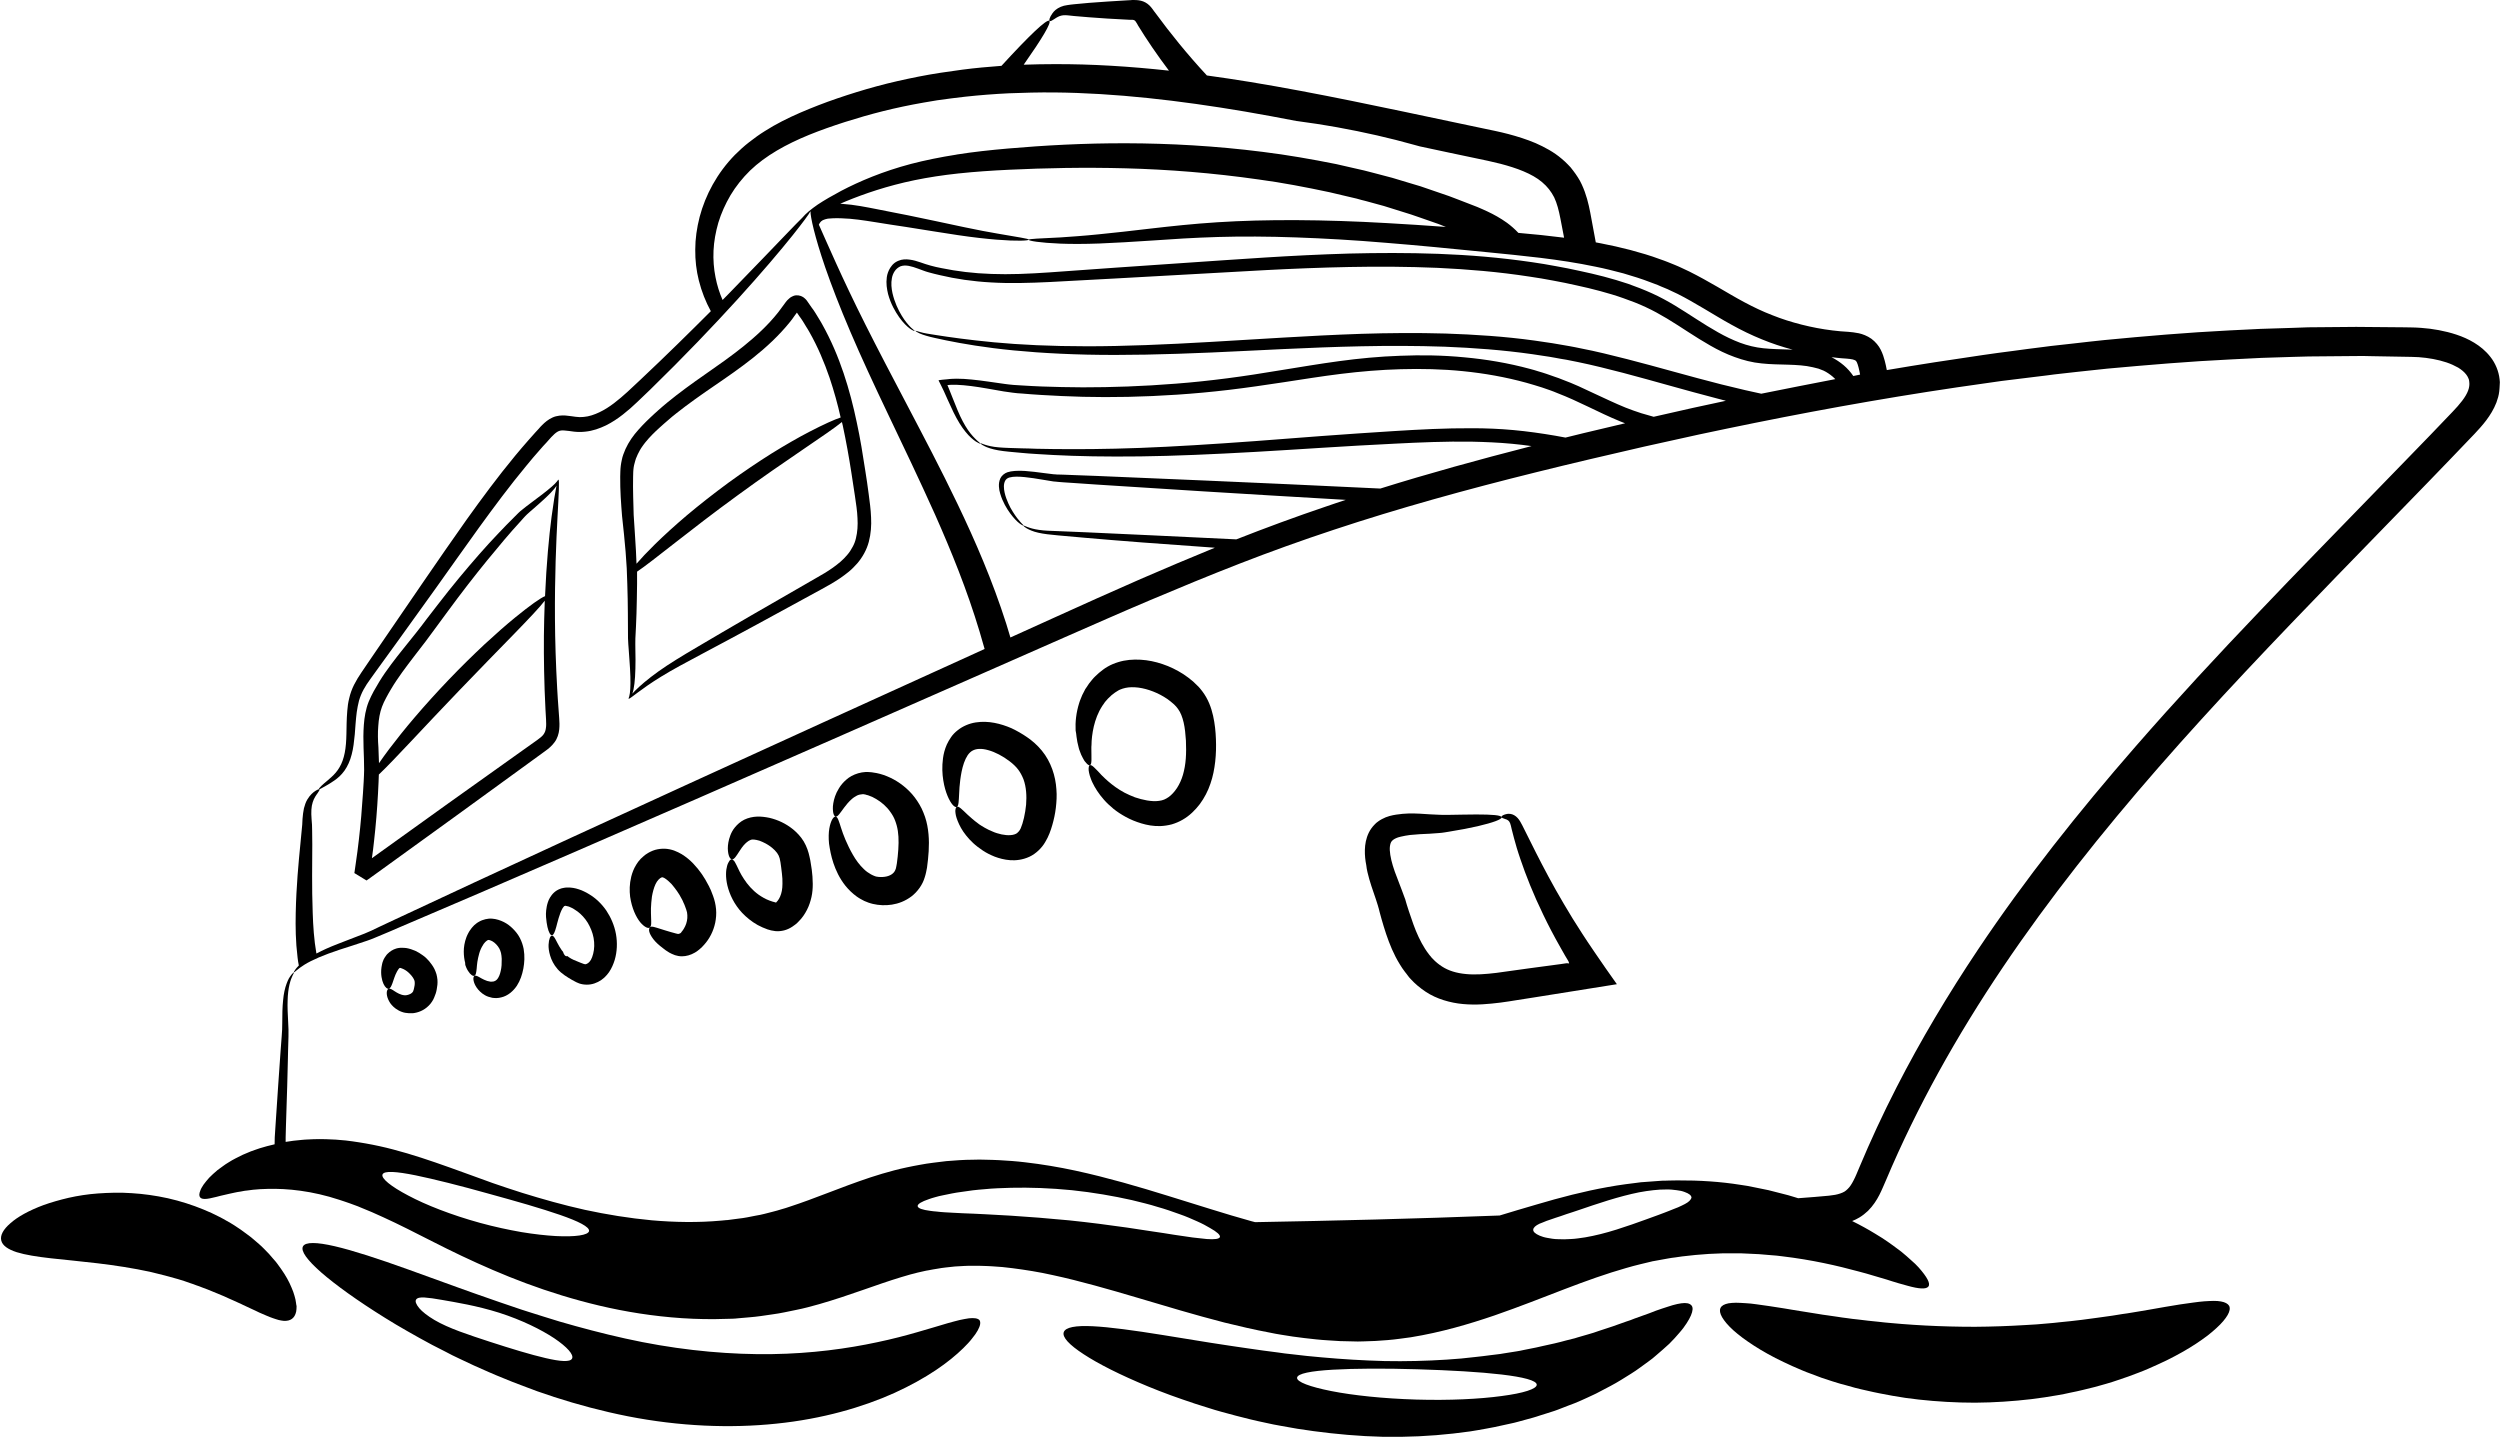 <?xml version="1.0" encoding="UTF-8"?><svg xmlns="http://www.w3.org/2000/svg" xmlns:xlink="http://www.w3.org/1999/xlink" height="1015.2" preserveAspectRatio="xMidYMid meet" version="1.0" viewBox="77.1 453.8 1765.9 1015.2" width="1765.9" zoomAndPan="magnify"><g><path d="M302.7 1011.7L302.7 1011.7 302.7 1011.8z" fill="none"/><g id="change1_1"><path d="M336.1,1075.7l0.2-0.2l0.9-0.6c2.3-1.7,4.7-3.4,7.1-5.1c37.7-27.2,73.6-53.2,106.1-76.9c4.1-3,8.1-5.9,12.1-8.8 c2.1-1.5,4.4-3.4,6.3-6c1-1.3,1.8-2.9,2.3-4.4c0.5-1.5,0.9-3.1,1-4.5c0.3-2.9,0.2-5.6,0-8c-0.2-2.3-0.3-4.7-0.5-7 c-0.4-4.6-0.6-9.1-0.9-13.6c-1-17.8-1.5-34.4-1.6-49.6c-0.2-30.3,0.9-54.9,1.8-71.9c0.9-16.5,1.4-25.9,0.7-26.5c0,0,0,0-0.1,0 c0,0-0.1,0-0.1,0.1c-0.2,0.1-0.4,0.6-1,1.3c-0.7,0.9-1.8,2-3.5,3.5c-3.3,2.9-8.5,6.9-15.4,12c-1.7,1.3-3.5,2.6-5.4,4.2 c-0.5,0.4-1,0.8-1.5,1.2c-0.5,0.5-0.9,0.9-1.4,1.3c-0.9,0.9-1.8,1.8-2.7,2.7c-3.7,3.7-7.7,7.7-11.8,12.1 c-8.4,8.8-17.5,19.2-27.3,31c-4.9,5.9-9.9,12.2-15,18.8c-2.6,3.3-5.1,6.7-7.8,10.1c-2.6,3.5-5.2,6.9-8,10.4 c-5.5,7-11.5,14.1-17.3,21.9c-2.9,3.9-5.8,8-8.4,12.3c-1.3,2.2-2.6,4.4-3.9,6.7c-1.2,2.3-2.4,4.6-3.5,7.3 c-2.1,5.3-3,10.9-3.4,16.3c-0.4,5.5-0.4,10.9-0.2,16.2c0.2,5.3,0.4,10.6,0.4,15.8c0,2.5-0.2,5.2-0.3,7.9c-0.1,2.7-0.3,5.4-0.5,8.1 c-0.7,10.8-1.6,21.9-2.9,33c-0.6,5.6-1.4,11.2-2.2,16.8c-0.2,1.4-0.4,2.8-0.6,4.2l-0.3,2.1l-0.1,0.5l0,0.1 C344.4,1080.9,332.3,1073.4,336.1,1075.7z M344.3,966.6c0.3-4.8,1.1-9.5,2.6-13.5c0.7-2,1.8-4.2,2.9-6.3c1.1-2.1,2.3-4.2,3.5-6.2 c2.4-4.1,5.1-8,7.8-11.8c5.5-7.6,11.2-14.8,16.7-22c2.7-3.6,5.4-7.2,7.9-10.7c2.5-3.5,5-6.9,7.5-10.2c4.9-6.7,9.7-13,14.3-19 c9.3-12,18-22.6,25.8-31.8c3.9-4.6,7.6-8.8,11.1-12.6c0.9-1,1.7-1.9,2.5-2.8c0.4-0.4,0.8-0.9,1.2-1.3c0.4-0.4,0.8-0.8,1.2-1.2 c1.7-1.6,3.4-3,5-4.4c6.4-5.6,11.4-10.1,14.3-13.7c0.6-0.8,1.2-1.5,1.6-2.2c-0.9,4.3-2.1,11.7-3.5,22c-1.8,13.8-3.6,32.8-4.6,56 c-3.1,1.2-10.6,6.5-20.9,14.9c-6.4,5.2-13.8,11.7-21.8,19.1c-8,7.5-16.6,15.9-25.3,25c-8.7,9.1-16.8,18.1-23.9,26.4 c-7.1,8.3-13.2,16-18.2,22.6c-2.8,3.7-5.2,7.1-7.2,10c-0.1-3.8-0.3-7.5-0.4-11.2C344,976.5,343.9,971.4,344.3,966.6z M341.3,1048 c1.3-11.3,2.2-22.6,2.8-33.6c0.1-2.8,0.3-5.5,0.4-8.2c0.1-1.8,0.1-3.5,0.2-5.3c10.5-9.9,31.7-33.3,57-59.6 c28.6-29.9,53.6-54.4,60.2-63.2c-0.2,4.2-0.3,8.5-0.4,13c-0.4,15.3-0.3,32.1,0.3,50.1c0.2,4.5,0.4,9.1,0.6,13.7 c0.1,2.3,0.3,4.6,0.4,7c0.1,2.3,0.2,4.4-0.1,6.2c-0.1,0.9-0.3,1.7-0.6,2.5c-0.3,0.7-0.6,1.3-1.1,2c-0.9,1.3-2.5,2.5-4.4,3.9 c-4,2.8-8,5.7-12.1,8.6c-32.3,22.9-67.6,48.2-104.7,74.9C340.4,1055.8,340.9,1051.9,341.3,1048z"/><path d="M519,843.5c0.3,4,0.6,7.9,0.8,11.7c0.2,3.8,0.3,7.5,0.4,11.1c0.2,7.2,0.4,14.1,0.4,20.5c0.1,6.4,0.1,12.3,0.1,17.9 c0.1,2.9,0.3,5.5,0.5,8c0.2,2.5,0.4,4.9,0.5,7.1c0.7,9,0.9,15.9,0.6,20.6c-0.1,2.3-0.4,4-0.7,5.2c-0.3,1.1-0.6,1.6-0.5,1.8 c0,0,0.1,0,0.1,0c1.1,0.1,8.3-6.7,23-15.7c7.6-4.7,17.3-9.9,28.6-15.9c11.3-6,24.2-12.9,38.4-20.6c14.2-7.7,29.7-16.2,46.4-25.3 c4.2-2.3,8.5-4.7,12.8-7.6c2.1-1.5,4.3-3,6.3-4.7c2.1-1.7,4-3.7,5.9-5.8c3.7-4.3,6.7-9.6,8.2-15.3c1.5-5.7,1.9-11.5,1.6-17.2 c-0.2-5.7-1-11.2-1.7-16.6c-0.7-5.4-1.5-10.9-2.4-16.5c-1.7-11.1-3.5-22.5-6-34c-2.4-11.5-5.4-23.2-9.3-34.8 c-3.9-11.6-8.8-23.2-15-34.3c-0.7-1.4-1.6-2.7-2.4-4.1c-0.8-1.4-1.7-2.7-2.5-4.1c-0.4-0.7-0.8-1.3-1.3-2l-1.4-1.9 c-0.9-1.3-1.8-2.6-2.7-3.9c-0.2-0.3-0.4-0.6-0.7-1c-0.3-0.4-0.7-0.9-1.4-1.5c-0.6-0.6-1.6-1.3-2.7-1.7c-1.1-0.4-2.4-0.6-3.5-0.5 c-1.2,0.1-2.1,0.5-2.9,0.9c-0.8,0.4-1.4,0.8-1.9,1.3c-1.1,0.9-1.8,1.7-2.4,2.5c-0.9,1.3-1.8,2.5-2.8,3.8c-0.9,1.2-1.7,2.3-2.6,3.5 c-7.1,9-15.6,16.8-24.4,23.9c-8.8,7.1-18.1,13.6-27.3,20c-9.2,6.4-18.2,12.9-26.6,19.8c-1.1,0.9-2.1,1.7-3.1,2.6 c-1,0.9-2,1.8-3.1,2.7c-1,0.9-2,1.8-3,2.7c-1,0.9-1.9,1.8-2.9,2.7c-3.8,3.6-7.6,7.5-11,11.7c-3.4,4.3-6.2,9.1-8,14.3 c-0.4,1.3-0.9,2.6-1.1,4c-0.1,0.7-0.3,1.3-0.4,2l-0.3,2c-0.1,0.7-0.2,1.3-0.2,2l-0.1,2c-0.1,1.3,0,2.5-0.1,3.7 c-0.1,9.7,0.6,19,1.3,27.8C517.5,827.1,518.3,835.5,519,843.5z M524.3,790.6c0-1.1,0.1-2.4,0.1-3.5c0.1-1,0.1-2.1,0.3-3.2l0.3-1.6 c0.1-0.5,0.3-1,0.4-1.5c0.2-1,0.6-2,0.9-3.1c0.8-2,1.7-4,2.8-5.9c0.5-1,1.2-1.9,1.8-2.8c0.7-0.9,1.3-1.9,2.1-2.8 c2.9-3.6,6.4-7.1,10.2-10.5c0.9-0.9,1.9-1.7,2.9-2.6c1-0.8,1.9-1.7,2.9-2.5c1-0.8,1.9-1.7,2.9-2.5c1-0.8,2-1.6,3-2.4 c8.2-6.5,17-12.7,26.2-19c9.2-6.3,18.7-12.8,28-20.2c9.3-7.4,18.3-15.7,26.2-25.5c1-1.2,1.9-2.5,2.8-3.8c0.6-0.9,1.3-1.7,1.9-2.6 c0.6,0.8,1.2,1.7,1.7,2.5l1.3,1.8c0.4,0.6,0.8,1.2,1.2,1.8c0.8,1.3,1.5,2.5,2.3,3.8c0.8,1.3,1.6,2.5,2.3,3.8 c5.9,10.4,10.5,21.3,14.3,32.4c3.1,9.3,5.7,18.6,7.8,28c-4.3,1.4-12.1,4.9-22.3,10.2c-1.9,1-3.9,2.1-6,3.2 c-2.1,1.1-4.2,2.4-6.4,3.6c-4.4,2.5-9,5.3-13.9,8.3c-9.7,6.1-20.1,13.1-30.7,20.8c-10.6,7.8-20.5,15.6-29.2,22.9 c-4.3,3.7-8.4,7.2-12.2,10.7c-1.9,1.7-3.7,3.4-5.4,5c-1.7,1.6-3.3,3.2-4.9,4.7c-5.6,5.5-10.1,10.3-13.2,13.9 c-0.1-3-0.2-6.1-0.4-9.2c-0.4-8.1-1.1-16.6-1.6-25.3C524.5,809,524.1,799.9,524.3,790.6z M524.6,940.7c1-4.8,1.4-11.9,1.4-21 c0-2.3,0-4.7-0.1-7.2c0-2.5-0.1-5.2,0-7.7c0.3-5.5,0.6-11.5,0.8-17.9c0.2-6.4,0.3-13.3,0.4-20.6c0-2.8,0-5.7,0-8.7 c10.8-7.2,37.7-29.7,71-53.9c34-24.9,64.3-44,73.7-51.8c0.2,0.8,0.4,1.7,0.6,2.5c2.4,11.2,4.4,22.4,6.1,33.4 c0.8,5.5,1.7,11,2.5,16.4c0.8,5.4,1.6,10.6,1.8,15.6c0.3,5,0,9.8-1.1,14.2c-0.5,2.2-1.3,4.3-2.4,6.2c-1,1.9-2.2,3.8-3.7,5.5 c-1.4,1.7-3,3.3-4.7,4.8c-1.7,1.5-3.6,2.9-5.5,4.3c-3.8,2.7-7.9,5.1-12,7.4c-16.5,9.5-31.8,18.3-45.8,26.4 c-14,8.1-26.6,15.5-37.6,22c-11.1,6.5-20.6,12.3-28,17.6c-7.4,5.3-12.8,10-16.2,13.4c-0.8,0.8-1.5,1.6-2.1,2.2 C524.1,942.9,524.4,941.9,524.6,940.7z"/><path d="M1044.3,1074.8c0.9,3.2,2,6.4,3.1,9.6c1.1,3.1,2.1,6.2,3,9.1l0.3,1.1l0.3,1c0.2,0.8,0.4,1.6,0.6,2.4 c0.4,1.7,0.9,3.4,1.4,5.1c1,3.4,2,6.9,3.2,10.4c2.4,7.1,5.3,14.4,9.7,21.5c1,1.8,2.3,3.5,3.6,5.3c0.7,0.9,1.4,1.7,2,2.6l1,1.3 l1.1,1.2c3,3.3,6.6,6.3,10.5,8.9c3.9,2.6,8.3,4.6,12.8,6c4.5,1.4,9,2.3,13.5,2.7c9.5,0.9,18.3,0,26.5-1c4.1-0.5,8.1-1.2,11.9-1.8 c3.9-0.6,7.7-1.2,11.5-1.8c20.5-3.3,40.2-6.4,58.9-9.4c-2.7-3.9-5.4-7.7-8.1-11.5c-2.6-3.8-5.2-7.5-7.7-11.2 c-1.7-2.5-3.3-4.9-5-7.4c-1.2-1.9-2.4-3.7-3.6-5.5c-4.8-7.3-9.1-14.4-13.1-21.2c-8-13.5-14.4-25.8-19.6-36 c-2.6-5.1-4.9-9.8-6.9-13.8c-1-2-1.9-3.9-2.8-5.6c-0.9-1.7-1.9-3.7-3.3-5.2c-0.7-0.8-1.6-1.5-2.5-2c-0.9-0.5-1.8-0.8-2.7-0.9 c-1.7-0.2-2.9,0.1-3.8,0.4c-1.8,0.6-2.5,1.3-2.4,1.8c0.1,0.6,1,0.9,2.5,1.4c0.7,0.2,1.6,0.5,2.2,1c0.6,0.5,1,1,1.4,2 c0.4,1,0.7,2.4,1.1,4.2c0.5,1.9,1,4,1.6,6.2c0.6,2.2,1.3,4.6,2,7.1c0.8,2.5,1.6,5.2,2.6,8c3.8,11.2,9,24.5,16.1,39.1 c3.5,7.3,7.5,15,12,22.9c1.1,2,2.3,4,3.4,6c1.1,1.8,2.9,4.8,2.5,4.3c0.2,0.5,0.3,0.9,0.4,1.2c-0.4,0-0.8,0-1.1-0.1l-0.4,0l0,0 c0,0,0,0-0.1,0l-0.3,0l-1.4,0.2c-0.9,0.1-1.8,0.2-2.7,0.4c-7.3,1-14.7,2-22.4,3c-3.8,0.5-7.6,1.1-11.5,1.6 c-3.9,0.5-7.7,1.1-11.5,1.6c-7.5,0.9-14.9,1.5-21.7,0.8c-6.4-0.6-12.1-2.3-16.7-5.3c-2.3-1.5-4.6-3.3-6.5-5.4l-0.8-0.8l-0.7-0.9 c-0.5-0.6-1-1.1-1.4-1.7c-0.9-1.2-1.8-2.4-2.6-3.7c-3.3-5.2-6-11.1-8.2-17.2c-1.1-3.1-2.2-6.2-3.2-9.3c-0.5-1.6-1-3.2-1.5-4.7 c-0.2-0.8-0.5-1.6-0.7-2.4l-0.4-1.4l-0.5-1.3c-1.2-3.5-2.5-6.6-3.6-9.6c-1.2-3-2.3-5.9-3.3-8.7c-1-2.8-1.8-5.5-2.4-8 c-0.6-2.6-1-5-1.1-7.1c-0.1-2.1,0.2-3.7,0.6-4.9c0.4-1.1,1-1.8,2.1-2.6c0.6-0.4,1.3-0.8,2.1-1.1c0.3-0.2,0.9-0.3,1.4-0.5 c0.5-0.2,1-0.3,1.5-0.4c2.1-0.5,4.3-0.9,6.6-1.2c4.6-0.5,9.3-0.7,13.9-0.9c2.3-0.1,4.6-0.3,6.9-0.5c1.1-0.1,2.3-0.2,3.4-0.4 c1-0.2,2.1-0.3,3.1-0.5c8.1-1.3,14.9-2.6,20.5-3.9c11.1-2.6,17.1-4.9,16.9-6.3c-0.2-1.5-6.6-2-17.9-2c-5.7,0-12.6,0.2-20.5,0.3 c-1,0-2,0-3,0c-1,0-1.9,0-2.9-0.1c-2-0.1-4.1-0.2-6.4-0.3c-4.5-0.3-9.4-0.7-14.9-0.6c-2.8,0.1-5.7,0.3-8.8,0.8 c-0.8,0.1-1.5,0.3-2.3,0.4c-0.8,0.2-1.5,0.3-2.5,0.6c-1.8,0.5-3.6,1.2-5.4,2.2c-0.9,0.5-1.8,1-2.7,1.7l-1.3,1 c-0.4,0.4-0.8,0.8-1.2,1.2c-1.6,1.6-3,3.6-4,5.6c-2,4.1-2.7,8.3-2.8,12.2c-0.1,3.9,0.3,7.4,1,10.9 C1042.5,1068.2,1043.4,1071.5,1044.3,1074.8z"/><path d="M1842.7,721.6c-0.6-5.6-3-11.3-6.4-15.6c-3.4-4.4-7.4-7.6-11.5-10.1c-4.1-2.5-8.3-4.3-12.5-5.7c-4.2-1.4-8.3-2.4-12.5-3.2 c-4.2-0.8-8.3-1.3-12.5-1.6c-1-0.1-2.1-0.1-3.1-0.2c-1,0-2.1-0.1-3-0.1l-5.7-0.1c-3.8,0-7.6-0.1-11.4-0.1c-3.8,0-7.6-0.1-11.4-0.1 c-3.8,0-7.6-0.1-11.3-0.1c-7.6,0.1-15.1,0.1-22.6,0.2c-3.8,0-7.5,0-11.3,0.1c-3.8,0.1-7.5,0.2-11.2,0.4c-7.5,0.2-15,0.5-22.4,0.7 c-7.5,0.3-14.9,0.8-22.3,1.1c-29.7,1.5-59,4-88,6.8c-7.2,0.7-14.5,1.6-21.7,2.4c-3.6,0.4-7.2,0.8-10.8,1.2l-5.4,0.6l-5.4,0.7 c-7.2,0.9-14.3,1.8-21.4,2.8c-3.6,0.5-7.1,0.9-10.7,1.4c-3.5,0.5-7.1,1-10.6,1.5c-22.8,3.3-45.4,6.8-67.7,10.6 c0-0.1,0-0.2-0.1-0.3l-0.6-3c-0.2-1-0.5-2.1-0.8-3.3c-0.6-2.3-1.4-4.9-2.8-7.7c-0.7-1.4-1.6-2.8-2.7-4.1c-1.1-1.3-2.5-2.7-3.9-3.7 c-3-2.1-6.2-3.3-8.9-3.9c-2.8-0.6-5.2-0.8-7.3-1c-1.9-0.1-3.8-0.3-5.7-0.4c-1.9-0.2-3.7-0.4-5.6-0.6c-7.4-0.9-14.7-2.3-21.8-4.1 c-7.1-1.8-14.1-4-20.8-6.7c-6.8-2.6-13.2-5.7-19.6-9.1c-6.4-3.4-12.7-7.2-19.1-10.9c-6.4-3.7-13-7.4-19.8-10.8 c-1.7-0.8-3.4-1.6-5.1-2.4l-2.6-1.2l-2.6-1.1c-1.7-0.7-3.5-1.4-5.2-2.1c-1.7-0.7-3.5-1.3-5.2-1.9c-6.9-2.6-13.9-4.6-20.9-6.5 c-7-1.8-13.9-3.4-20.8-4.7c-1.2-0.2-2.5-0.5-3.7-0.7c-1.3-7-2.6-14-3.9-21c-1.2-6.2-2.8-13-6-19.9c-0.8-1.7-1.7-3.5-2.8-5.1 l-1.6-2.4c-0.5-0.8-1.2-1.5-1.7-2.3c-0.6-0.8-1.2-1.5-1.8-2.3l-2-2.1c-1.3-1.4-2.7-2.6-4.2-3.9c-5.7-4.9-12.2-8.3-18.5-11.1 c-6.4-2.7-12.8-4.7-19.2-6.4c-6.4-1.7-12.7-2.9-18.8-4.2c-6.1-1.3-12.3-2.6-18.5-3.9c-49.4-10.4-97.7-20.9-145.1-28.7 c-10.3-1.7-20.5-3.2-30.6-4.6c-14.2-15.3-26.2-30.3-36.1-43.8c-0.4-0.6-0.8-1.1-1.3-1.7l-1-1.4c-0.4-0.5-0.7-0.9-1.1-1.4 c-1.5-1.8-3.4-3.2-5.5-4c-2.1-0.8-4.3-1-6.5-1l-0.8,0l-0.6,0l-1,0.1c-0.7,0-1.3,0.1-2,0.1c-5.2,0.3-10.1,0.6-14.6,0.9 c-9.1,0.6-17,1.2-23.4,1.9c-1.6,0.2-3.1,0.3-4.7,0.6c-1.6,0.2-3.2,0.6-4.6,1.2c-1.5,0.6-2.7,1.4-3.7,2.2c-1,0.8-1.7,1.7-2.2,2.4 c-1.1,1.5-1.7,2.8-2,3.7c-0.3,0.9-0.3,1.5,0,1.7c0.2,0.1,0.4,0.1,0.7,0.1c0.3-0.1,0.6-0.2,0.9-0.4c0.8-0.4,1.9-1.2,3.2-2 c0.7-0.4,1.4-0.8,2.2-1.1c0.8-0.3,1.6-0.5,2.5-0.6c1.9-0.2,4.3,0.1,7.7,0.5c6.4,0.6,14.3,1.2,23.4,1.8c4.6,0.3,9.5,0.5,14.6,0.8 c0.6,0,1.3,0.1,2,0.1l1,0l0.2,0l0.1,0l0.2,0c0.5,0.1,0.9,0.1,1.3,0.4c0.4,0.2,0.7,0.6,0.9,1l0.2,0.3l0.1,0.1c0,0,0,0.1,0,0 l0.1,0.2c0.4,0.6,0.8,1.2,1.1,1.9c6.2,10.1,13.5,20.9,21.9,32c-27.5-3-54.5-4.7-80.9-4.6c-3.5,0-7,0.1-10.5,0.1 c-3.8,0.1-7.5,0.2-11.2,0.3c13-18.5,19.7-29.7,18.1-31c-1.8-1.4-14.2,10.4-33.8,31.8c-9.3,0.7-18.5,1.5-27.6,2.7 c-10.5,1.4-20.8,2.9-30.9,4.9c-10.1,2-19.9,4.2-29.5,6.8c-9.6,2.6-18.9,5.5-28,8.6c-9.1,3.1-17.8,6.5-26.4,10.2 c-8.5,3.7-16.9,7.9-24.6,12.8c-3.9,2.4-7.6,5.1-11.2,7.9c-3.6,2.8-6.9,5.8-10.1,9c-12.6,12.9-20.8,28.3-24.9,43.8 c-2,7.8-3.1,15.5-3.1,23.1c-0.1,7.6,0.8,14.9,2.5,21.7c2,8,4.9,15.2,8.5,21.8c-14.7,14.7-31.3,31.1-49.7,48.4 c-3,2.8-6.1,5.8-9.2,8.6c-3.1,2.8-6.2,5.5-9.5,8c-3.3,2.5-6.7,4.7-10.3,6.4c-3.6,1.7-7.3,3-11.1,3.3c-1.9,0.2-3.7,0.2-5.7-0.1 c-2-0.2-4.3-0.7-7.1-0.9c-1.4-0.1-2.9-0.1-4.4,0.1c-1.6,0.2-3.3,0.6-4.8,1.3c-3.1,1.4-5.4,3.4-7.3,5.3c-0.9,0.9-1.8,1.8-2.5,2.7 l-2.4,2.6c-1.6,1.8-3.2,3.6-4.8,5.4c-3.2,3.6-6.3,7.3-9.4,11c-12.4,15-23.6,30.2-34.2,45c-10.5,14.8-20.4,29.2-29.9,43 c-9.4,13.7-18.4,26.8-26.7,39c-4.2,6.1-8.2,12-12.1,17.7c-1.9,2.9-3.8,5.7-5.7,8.4c-1.9,2.8-3.7,5.7-5.2,8.7 c-1.5,3-2.7,6.3-3.4,9.4c-0.8,3.1-1.2,6.2-1.4,9.1c-0.5,5.9-0.5,11.3-0.6,16.2c-0.1,4.9-0.4,9.4-1.2,13.4c-0.8,4-2,7.4-3.7,10.2 c-1.6,2.8-3.6,5-5.6,6.8c-1.9,1.8-3.7,3.2-5.1,4.4c-2.8,2.4-4.1,4-3.9,4.3c0,0,0,0,0,0c0.3,0.3,1.9-0.7,5.1-2.5 c1.6-0.9,3.6-2.1,5.9-3.7c2.3-1.6,4.9-3.8,7.1-6.9c2.2-3.1,4-7,5.1-11.4c1.2-4.4,1.7-9.2,2.2-14.2c0.4-5,0.7-10.4,1.4-15.8 c0.4-2.7,0.9-5.4,1.6-8.1c0.8-2.7,1.8-5.2,3.2-7.8c1.4-2.6,3.1-5.1,5-7.7c1.9-2.7,3.9-5.4,5.9-8.2c4-5.6,8.2-11.4,12.6-17.4 c8.6-12,17.9-24.9,27.6-38.4c9.7-13.5,19.7-27.9,30.3-42.5c10.6-14.6,21.7-29.6,33.9-44.3c3-3.7,6.1-7.3,9.2-10.8 c1.5-1.8,3.1-3.5,4.7-5.2l2.3-2.6c0.8-0.9,1.5-1.7,2.3-2.4c1.4-1.5,2.8-2.5,3.9-3c1.1-0.5,2.5-0.7,4.4-0.5 c1.9,0.1,4.1,0.5,6.6,0.8c2.6,0.3,5.3,0.3,7.9,0c5.3-0.5,10.2-2.3,14.6-4.4c4.4-2.2,8.3-4.8,12-7.7c3.6-2.8,7-5.8,10.1-8.8 c3.2-3,6.1-5.9,9.2-8.8c23.9-23.3,44.7-45.1,61.7-63.8c17-18.7,30.2-34.3,39-45.3c7-8.8,11.3-14.6,12.5-16.9 c-0.1,3.8,2.9,17.7,10.4,39.6c4.4,12.7,10.3,28.1,17.8,45.6c7.5,17.6,16.6,37.2,26.9,58.8c10.3,21.6,21.6,45.1,33,70.5 c11.3,25.5,22.5,52.9,31.4,82.6c1.2,4,2.3,8,3.5,12.1c-2.4,1.1-4.8,2.2-7.2,3.3c-149.5,67.9-270.3,123.1-353.6,161.8 c-20.8,9.7-39.3,18.3-55.3,25.8c-4,1.9-7.8,3.7-11.5,5.4c-1.8,0.9-3.6,1.7-5.4,2.6c-1.7,0.8-3.4,1.5-5.1,2.2 c-6.8,2.7-13.2,5-18.9,7.3c-5.7,2.2-10.6,4.4-14.7,6.6c-0.1,0-0.2,0.1-0.3,0.1c-1.7-9.8-2.3-19.5-2.6-28.6 c-0.7-18.7-0.3-35-0.3-48.4c0-3.3,0-6.5-0.1-9.5c0-1.5-0.1-3-0.1-4.4c-0.1-1.5-0.2-2.8-0.3-4c-0.4-5-0.2-8.9,0.8-11.9 c0.9-3,2.5-5.1,3.5-6.5c1-1.5,1.5-2.3,1.3-2.6c0,0,0,0,0,0c-0.2-0.3-1.2,0-2.8,1c-1.6,1-3.9,2.9-5.9,6.3c-1,1.7-1.7,3.8-2.3,6.1 c-0.5,2.3-0.8,4.9-1,7.5c-0.1,1.3-0.1,2.7-0.2,4c-0.1,1.3-0.2,2.7-0.4,4.2c-0.3,2.9-0.6,6.1-0.9,9.4c-1.3,13.3-2.9,29.7-3.3,48.9 c-0.2,9.6-0.1,20,1.3,31.3c0.2,1.9,0.5,3.8,0.9,5.7c-1,1-1.8,1.9-2.3,2.6c-1,1.3-1.3,2.1-1.2,2.2c0.4,0.3,2.3-2.2,7.5-5.4 c2.6-1.6,5.9-3.3,10.1-5.1c4.2-1.8,9.1-3.6,14.8-5.5c5.7-1.9,12.2-3.8,19.3-6.3c1.8-0.6,3.6-1.3,5.5-2.1c1.8-0.8,3.6-1.5,5.5-2.3 c3.8-1.6,7.7-3.2,11.7-5c16.3-6.9,35-15,56.1-24c84.4-36.3,206.1-89.4,356.4-155.6c18.8-8.3,38-16.7,57.7-25.4 c19.7-8.6,39.7-17.5,60.3-26.2c20.6-8.7,41.6-17.4,63.2-25.8c21.6-8.4,43.8-16.4,66.5-23.9c45.5-15.1,93.5-28.4,143.2-40.7 c12.4-3.1,25-6.1,37.6-9.1c12.7-2.9,25.4-5.9,38.3-8.9c12.9-2.8,25.8-5.7,38.9-8.6c13.1-2.7,26.2-5.6,39.5-8.2 c53-10.7,107.6-20.3,163.7-28.1c3.5-0.5,7-1,10.5-1.5c3.5-0.4,7-0.9,10.6-1.3c4.9-0.6,9.8-1.2,14.6-1.8c2.2-0.3,4.4-0.5,6.6-0.8 l5.3-0.7l5.3-0.6c3.6-0.4,7.1-0.8,10.7-1.2c7.1-0.8,14.3-1.6,21.5-2.3c28.7-2.6,57.7-5.1,87.1-6.5c7.3-0.4,14.7-0.8,22-1.1 c7.4-0.2,14.7-0.4,22.1-0.7c3.7-0.1,7.4-0.2,11.1-0.3c3.7-0.1,7.4-0.1,11.1-0.1c7.4-0.1,14.9-0.1,22.3-0.2c3.7-0.1,7.5,0,11.2,0.1 c3.7,0.1,7.5,0.1,11.2,0.2c3.7,0.1,7.5,0.1,11.2,0.2l5.6,0.1c1,0,1.8,0,2.6,0.1c0.8,0,1.7,0.1,2.5,0.1c6.8,0.5,13.6,1.7,19.6,3.7 c3,1,5.8,2.3,8.3,3.7c2.4,1.5,4.3,3.1,5.6,4.8c0.7,0.8,1.1,1.7,1.5,2.5c0.2,0.4,0.3,0.9,0.5,1.3c0.1,0.5,0.2,0.9,0.2,1.4 c0.1,0.5,0.1,1,0.1,1.5c-0.1,0.5,0,1-0.1,1.5c-0.1,1-0.4,2.1-0.8,3.2c-0.8,2.2-2.3,4.7-4.2,7.2c-1.9,2.5-4.2,5.1-6.8,7.8 c-5.3,5.5-10.6,11.1-15.9,16.6c-5.3,5.5-10.7,11.1-16.1,16.6c-21.5,22.2-43.2,44.5-65.1,67c-12.9,13.3-25.8,26.6-38.5,40 c-30.3,31.7-59.9,63.6-88.3,96.2c-40.3,46.2-78,93.7-111.2,143.3c-21.2,31.7-40.6,64.2-57.6,97.4c-9.6,18.7-18.4,37.7-26.4,56.8 c-1.4,3.3-2.6,6.4-4,9c-1.3,2.6-2.7,4.7-4.2,6.1c-0.4,0.4-0.8,0.7-1.1,1c-0.4,0.3-0.7,0.5-1.1,0.8c-0.8,0.5-1.8,0.9-2.9,1.3 c-2.2,0.8-5,1.3-8.1,1.6c-3.1,0.3-6.8,0.6-10.2,0.9c-3.5,0.3-7,0.6-10.4,0.8c-0.4,0-0.8,0.1-1.1,0.1c-0.9-0.3-1.8-0.6-2.6-0.8 c-2.9-1-5.9-1.7-9-2.5c-3.1-0.8-6.2-1.6-9.4-2.4c-3.2-0.6-6.5-1.3-9.8-2c-1.7-0.3-3.3-0.7-5-1c-1.7-0.2-3.4-0.5-5.2-0.8 c-13.8-2.2-28.7-3.2-44.4-3.1c-2,0-3.9,0.1-5.9,0.1c-1,0-2,0-3,0.1l-1.5,0l-1.5,0.1c-4,0.3-8.1,0.6-12.2,0.9l-1.5,0.1l-1.5,0.2 c-1,0.1-2.1,0.3-3.1,0.4c-2.1,0.3-4.2,0.5-6.3,0.8c-4.2,0.5-8.4,1.3-12.6,2c-16.8,3-33.7,7.4-50.2,12.3 c-8.8,2.5-17.5,5.2-26.2,7.8c-59.5,2.3-117.1,3.7-172.7,4.7c-0.9-0.2-1.8-0.5-2.7-0.7c-18.8-5.2-38.3-11.6-58.9-17.9 c-10.3-3.2-20.9-6.4-31.7-9.4c-10.9-3-22.1-5.9-33.7-8.4c-11.6-2.5-23.5-4.5-35.6-5.9c-3-0.3-6-0.7-9.1-0.9 c-3.1-0.2-6.1-0.4-9.2-0.6c-3.1-0.2-6.2-0.2-9.3-0.3c-1.6,0-3.1-0.1-4.6-0.1l-4.7,0.1c-6.2,0-12.5,0.5-18.7,1 c-6.2,0.8-12.5,1.4-18.6,2.6c-3.1,0.6-6.2,1.1-9.2,1.8c-1.5,0.3-3.1,0.7-4.5,1l-4.4,1.1c-1.5,0.4-2.9,0.8-4.3,1.2l-4.3,1.2 c-2.8,0.9-5.6,1.7-8.3,2.6c-10.8,3.6-20.8,7.4-30.2,11c-9.4,3.6-18.2,6.9-26.5,9.6c-2.1,0.7-4.1,1.4-6.1,1.9c-1,0.3-2,0.6-3,0.9 l-3,0.8c-4,1-8,2.2-12.1,2.8c-4.1,0.8-8.1,1.7-12.2,2.1c-2,0.3-4.1,0.6-6.1,0.8l-1.5,0.2l-1.5,0.1c-1,0.1-2.1,0.2-3.1,0.3 c-16.4,1.5-32.8,1.2-49-0.2c-16.1-1.5-32-4.1-47.3-7.4c-15.3-3.4-30.1-7.6-44.3-12c-7.1-2.2-14-4.6-20.8-6.9 c-6.8-2.4-13.6-4.9-20.4-7.4c-13.5-4.9-26.9-9.7-40.1-13.6c-6.6-1.9-13.1-3.7-19.6-5.1c-0.8-0.2-1.6-0.4-2.4-0.5 c-0.8-0.2-1.6-0.3-2.4-0.5c-1.6-0.3-3.2-0.6-4.8-0.9c-3.2-0.5-6.3-1.1-9.5-1.5c-1.6-0.2-3.1-0.4-4.7-0.6c-1.6-0.1-3.1-0.3-4.7-0.4 c-0.8-0.1-1.5-0.1-2.3-0.2c-0.8,0-1.5-0.1-2.3-0.1c-1.5-0.1-3-0.1-4.5-0.2c-3-0.1-5.9-0.1-8.8,0c-1.4,0.1-2.8,0.1-4.3,0.2 c-1.4,0.1-2.8,0.1-4.2,0.3c-3.9,0.3-7.7,0.8-11.3,1.4c0-1,0-2,0-3.1c0.1-2.6,0.2-5.2,0.2-7.7c0.3-10.2,0.6-19.7,0.9-28.5 c0.2-7,0.4-13.6,0.5-19.7c0-1.6,0.1-3.2,0.1-4.7c0.1-3.7,0.2-7.3,0.3-10.7c0.1-3.4,0-6.7-0.2-9.7c-0.3-6.1-0.6-11.3-0.4-15.8 c0.1-4.5,0.6-8.2,1.3-11.2c0.3-1.5,0.8-2.7,1.1-3.8c0.5-1,0.8-1.9,1.1-2.6c0.3-0.5,0.5-0.9,0.6-1.2c0.3-0.6,0.4-0.9,0.3-1 c-0.1-0.1-0.7,0.4-1.8,1.7c-0.5,0.6-1,1.5-1.7,2.5c-0.5,1.1-1.2,2.3-1.7,3.9c-1.1,3-2,6.9-2.4,11.6c-0.5,4.7-0.6,10.1-0.6,16.1 c0,3-0.1,6.1-0.4,9.4c-0.2,3.4-0.5,6.9-0.8,10.6c-0.5,7.4-1.1,15.6-1.7,24.4c-0.6,8.8-1.2,18.3-1.9,28.5c-0.2,2.5-0.3,5.1-0.5,7.8 c-0.1,1.5-0.1,3.2-0.1,4.9c-3.7,0.8-7.2,1.8-10.5,2.8c-1.1,0.4-2.1,0.7-3.2,1.1c-1,0.3-2.1,0.7-3.1,1.1c-2,0.8-3.9,1.6-5.7,2.4 c-1.8,0.9-3.6,1.8-5.2,2.6c-0.8,0.4-1.6,0.9-2.4,1.3c-0.8,0.5-1.5,0.9-2.3,1.4c-1.5,0.9-2.9,1.8-4.2,2.8c-1.3,0.9-2.5,1.9-3.7,2.7 c-2.3,1.9-4.2,3.7-5.9,5.4c-1.6,1.8-2.9,3.4-4,4.9c-0.5,0.7-1,1.5-1.3,2.1c-0.4,0.7-0.7,1.3-0.9,1.9c-1,2.4-1,4-0.2,5 c0.8,1,2.5,1.3,4.9,1c0.6-0.1,1.2-0.2,1.9-0.3c0.7-0.1,1.4-0.3,2.2-0.5c1.6-0.3,3.4-0.8,5.3-1.3c2-0.4,4.1-1,6.5-1.5 c1.2-0.2,2.4-0.5,3.7-0.8c1.2-0.3,2.6-0.5,4-0.7c0.7-0.1,1.4-0.2,2.1-0.4c0.7-0.1,1.4-0.3,2.2-0.3c1.5-0.2,3-0.4,4.6-0.6 c1.6-0.1,3.2-0.3,4.9-0.4c0.8-0.1,1.7-0.1,2.6-0.1c0.9,0,1.7-0.1,2.6-0.1c14.2-0.4,31.7,1.4,50.8,7.7c2.4,0.7,4.9,1.7,7.4,2.5 c1.3,0.5,2.5,0.9,3.8,1.4c0.6,0.2,1.3,0.5,1.9,0.7c0.6,0.3,1.3,0.5,1.9,0.8c5.2,2,10.5,4.4,16,6.9c11,5,22.7,11,35.5,17.5 c6.4,3.2,13,6.6,20.1,9.9c7.1,3.3,14.3,6.7,21.9,9.9c15.1,6.5,31.2,12.6,48.5,17.9c17.3,5.3,35.6,9.8,55.1,12.8 c19.5,3,40.1,4.6,61.5,3.8c1.3,0,2.7-0.1,4-0.1l2-0.1l2-0.2c2.7-0.2,5.4-0.5,8.1-0.7c5.4-0.4,10.9-1.3,16.4-2.1 c5.5-0.7,11-2,16.5-3.1c1.4-0.3,2.8-0.6,4.2-0.9c1.4-0.3,2.7-0.7,4.1-1c2.8-0.7,5.4-1.4,8.1-2.2c21.3-6.1,40.4-13.8,58-19.1 c2.2-0.7,4.4-1.3,6.5-1.9l3.2-0.8c1.1-0.3,2.1-0.6,3.2-0.8l3.1-0.7c1-0.3,2.1-0.4,3.1-0.6c2.1-0.5,4.1-0.7,6.2-1.1 c4.1-0.8,8.4-1.1,12.6-1.6c4.3-0.2,8.6-0.6,13.1-0.5l3.3,0c1.1,0,2.2,0.1,3.4,0.1c2.2,0.1,4.5,0.1,6.8,0.3 c2.3,0.2,4.6,0.4,6.9,0.5c2.3,0.2,4.6,0.5,7,0.8c9.3,1.2,18.9,2.7,28.6,4.9c9.8,2.1,19.6,4.6,29.5,7.3c9.9,2.7,19.9,5.6,30,8.6 c20.2,6,40.7,12.2,61.7,17.6c10.6,2.6,21.2,5.1,32,7.1c1.4,0.3,2.7,0.5,4,0.8c1.4,0.2,2.7,0.5,4.1,0.7c2.7,0.4,5.4,0.9,8.2,1.3 c5.5,0.7,11,1.5,16.6,2c5.5,0.6,11.1,0.8,16.7,1.2c2.8,0.1,5.6,0.1,8.4,0.2c1.4,0,2.8,0,4.2,0.1c1.4,0,2.8-0.1,4.2-0.1 c2.8-0.1,5.6-0.2,8.4-0.3c2.8-0.2,5.6-0.4,8.4-0.6c1.4-0.1,2.8-0.2,4.2-0.4c1.4-0.2,2.7-0.4,4.1-0.5c2.7-0.4,5.5-0.7,8.2-1.1 c21.5-3.5,41.1-9.3,59-15.4c17.9-6.2,34.2-12.7,49.6-18.6c15.4-5.9,29.7-11,43.4-14.9c3.4-0.9,6.8-2,10.1-2.7 c1.7-0.4,3.3-0.8,5-1.2c0.8-0.2,1.7-0.4,2.5-0.6l1.2-0.3l1.2-0.2c3.3-0.6,6.6-1.2,9.9-1.8l1.2-0.2l1.2-0.2 c0.8-0.1,1.6-0.2,2.4-0.3c1.6-0.2,3.2-0.4,4.8-0.7c12.9-1.6,25.3-2.4,37.2-2.2c1.5,0,3,0,4.4,0c1.5,0,2.9,0.1,4.4,0.2 c2.9,0.1,5.7,0.2,8.5,0.4c2.8,0.2,5.6,0.5,8.3,0.7c2.7,0.2,5.4,0.4,8,0.8c21.1,2.5,39.2,6.7,53.9,10.7c7.5,1.9,13.9,4.1,19.8,5.7 c2.9,0.9,5.5,1.8,8,2.5c2.5,0.7,4.8,1.3,6.8,1.9c8.2,2.3,13.3,2.6,14.8,0.5c1.5-2.1-0.9-6.6-6.9-13.4c-1.5-1.7-3.3-3.4-5.4-5.2 c-2-1.8-4.3-3.9-6.8-5.9c-5.2-3.9-11.2-8.5-18.6-12.8c-4.9-3-10.3-6-16.2-8.9c1.7-0.7,3.5-1.5,5.1-2.5c2.2-1.3,4.3-3,6.1-4.7 c3.6-3.6,6.1-7.5,8-11.2c1.9-3.7,3.3-7.3,4.7-10.4c21.8-51.7,49.9-102,82.6-150.5c32.7-48.5,69.9-95.3,109.8-141 c39.9-45.7,82.6-90.4,126.1-135.3c21.8-22.5,43.5-44.8,65.1-67c5.4-5.6,10.7-11.1,16.1-16.7c5.3-5.6,10.7-11.2,16-16.7 c2.7-2.9,5.6-6,8.3-9.6c2.7-3.6,5.3-7.7,7.2-12.6c0.9-2.5,1.7-5.1,2-7.9c0.2-1.4,0.2-2.8,0.3-4.2 C1843,724.4,1842.9,723,1842.7,721.6z M643.7,607.7c-0.1,0.1-0.1,0.1-0.2,0.2c-2.5,2.5-5.7,5.7-9.5,9.7 c-9.8,10.1-23.8,24.9-41.4,42.9c-1.7,1.7-3.4,3.4-5.1,5.2c-2.2-5-3.9-10.4-5-16.1c-1.2-6-1.7-12.3-1.4-18.8 c0.3-6.5,1.5-13.1,3.4-19.7c2-6.6,4.9-13.1,8.6-19.4c3.7-6.2,8.4-12.1,13.8-17.4c11-10.6,25.5-18.6,41.6-25.2 c8.1-3.3,16.7-6.3,25.4-9.1c8.8-2.8,17.8-5.4,27-7.7c9.2-2.3,18.7-4.3,28.4-6c6.5-1.2,13-2.2,19.7-3c3.3-0.4,6.7-0.8,10-1.2 c10.1-1.1,20.4-1.9,30.8-2.4c10.5-0.4,21.1-0.7,31.8-0.6c43.1,0.4,88.3,5.6,134.9,13.5c12.1,2.1,24.2,4.3,36.5,6.7 c0.1,0,0.1,0,0.2,0c4.6,0.7,9.3,1.3,14,2c4.7,0.7,9.5,1.6,14.4,2.4c19.4,3.5,37.6,7.7,54,12.3c1.5,0.4,2.9,0.8,4.4,1.2 c6.8,1.5,13.7,2.9,20.6,4.4c6.2,1.3,12.3,2.6,18.5,3.9c6.2,1.3,12.1,2.5,17.9,4c5.7,1.5,11.2,3.2,16.2,5.3c5,2.1,9.6,4.6,13.2,7.7 c3.7,3.1,6.4,6.6,8.5,10.7c2,4.2,3.3,9.3,4.4,15c0.9,4.5,1.7,9,2.6,13.5c-11-1.4-21.7-2.5-32.3-3.4c-2.5-2.7-5.3-5.1-8-7.1 c-4.6-3.3-9.3-5.9-14-8.1c-2.3-1.1-4.7-2.1-7-3.1c-2.2-0.9-4.5-1.7-6.7-2.6c-4.5-1.7-8.9-3.5-13.3-5.1c-4.5-1.5-8.9-3.1-13.4-4.6 c-2.2-0.7-4.4-1.5-6.7-2.3c-2.2-0.7-4.5-1.4-6.7-2c-4.5-1.3-8.9-2.7-13.3-4c-4.5-1.2-8.9-2.3-13.3-3.5c-2.2-0.6-4.4-1.1-6.6-1.7 c-2.2-0.5-4.4-1-6.6-1.5c-4.4-1-8.8-2-13.1-3c-17.5-3.5-34.7-6.5-51.7-8.6c-33.8-4.3-66.1-6-96.3-6.1c-30.2-0.1-58.2,1.5-83.7,3.7 c-12.6,1.1-24.6,2.4-36,4.2c-0.1,0-0.3,0-0.4,0.1c-11.5,1.8-22.3,4-32.3,6.6c-20,5.3-36.4,12.3-49.2,19 c-6.4,3.4-11.9,6.6-16.6,9.7C650.1,601.5,646.3,604.6,643.7,607.7z M1321.2,731.9l-2.7-0.6c-2.9-0.6-5.7-1.2-8.6-1.9 c-5.7-1.4-11.4-2.7-17-4.1c-22.5-5.7-44.6-12.2-66.4-17.8c-11-2.8-21.8-5.5-32.7-7.6c-2.7-0.5-5.4-1.2-8.1-1.6 c-2.7-0.5-5.4-1-8.1-1.4c-1.4-0.2-2.7-0.5-4.1-0.7c-1.4-0.2-2.7-0.4-4.1-0.6c-2.7-0.4-5.4-0.8-8.1-1.2c-21.5-3-42.6-4.3-63-5 c-20.5-0.6-40.3-0.4-59.5,0.2c-38.3,1.3-73.8,3.9-106.2,5.7c-32.4,1.9-61.7,3.1-87.4,3.1c-25.7,0-47.8-1.1-65.9-2.8 c-18-1.7-31.9-3.7-41.4-5.2c-4.7-0.7-8.3-1.3-10.6-2c-2.3-0.6-3.5-1.1-3.6-1c-0.1,0.1,0.9,1,3.2,2c2.3,1,5.9,2.1,10.5,3.1 c9.3,2.1,23.2,4.9,41.3,7.2c18.1,2.3,40.4,4,66.2,4.6c25.9,0.6,55.4-0.1,87.8-1.5c32.5-1.4,68-3.6,106-4.4 c19-0.4,38.7-0.4,58.9,0.3c20.2,0.8,40.9,2.3,62,5.3c2.6,0.4,5.3,0.8,7.9,1.2c1.3,0.2,2.6,0.4,4,0.6c1.3,0.2,2.6,0.5,4,0.7 c2.6,0.5,5.3,1,8,1.4c2.7,0.5,5.3,1.1,8,1.6c10.7,2.2,21.4,4.9,32.2,7.7c21.6,5.7,43.6,12.2,66.4,18.1c2,0.5,4.1,1.1,6.1,1.6 c-7.8,1.7-15.5,3.3-23.2,5c-9.3,2.1-18.6,4.2-27.8,6.3c-2.9-0.8-5.8-1.6-8.7-2.5c-3.8-1.3-7.6-2.5-11.2-4c-7.4-3-14.6-6.5-22-9.9 c-7.3-3.5-14.8-7-22.4-9.8l-2.8-1.1l-2.9-1c-1.9-0.7-3.8-1.3-5.7-2c-1.9-0.7-3.9-1.2-5.8-1.8c-1.9-0.6-3.8-1.2-5.8-1.7 c-15.5-4.2-31.1-6.8-46.4-8.2c-15.4-1.5-30.5-1.7-45.3-1.1c-14.8,0.5-29.2,1.9-43.2,3.8c-14,1.9-27.5,4.2-40.6,6.3 c-13.1,2.2-25.9,4.2-38.3,5.8c-12.4,1.6-24.5,2.9-36.3,3.8c-23.5,1.9-45.5,2.6-65.8,2.6c-10.1,0-19.8-0.3-29.1-0.6 c-4.6-0.2-9.1-0.4-13.5-0.7c-2.2-0.1-4.3-0.3-6.4-0.4c-2.1-0.2-4.2-0.4-6.2-0.7c-8.2-1.1-15.9-2.4-23.3-3.1 c-3.7-0.4-7.3-0.6-10.8-0.6c-1,0-2,0-3,0.1c-1.2,0-2.3,0.2-3.4,0.3c-1.1,0.1-2.2,0.2-3.3,0.3c-0.5,0.1-1.1,0.1-1.6,0.2l-0.8,0.1 l-0.4,0.1c-0.1,0-0.1,0.1-0.1,0.2c1.3,2.6,2.6,5.1,3.7,7.5c0.9,1.9,1.7,3.8,2.5,5.6c1.5,3.3,2.9,6.4,4.3,9.3 c2.8,5.7,5.7,10.4,8.5,13.8c2.8,3.5,5.4,5.6,7.3,6.9c1.9,1.2,3,1.6,3.1,1.4c0.1-0.2-0.8-0.9-2.4-2.3c-1.6-1.5-3.9-3.8-6.3-7.3 c-2.4-3.5-4.9-8.1-7.3-13.9c-1.2-2.9-2.5-6-3.8-9.4c-0.6-1.5-1.3-3.1-1.9-4.8c-0.5-1.1-0.9-2.3-1.4-3.4c0,0-0.1-0.1-0.1-0.2l0.2,0 l0.4,0l0.8-0.1c0.5-0.1,1-0.1,1.5-0.1c0.5,0,1,0,1.5,0c0.7,0,1.3,0,2,0c3.3,0.1,6.8,0.5,10.3,0.9c7.2,0.9,14.8,2.4,23.1,3.8 c2.1,0.3,4.2,0.6,6.4,0.9c2.2,0.3,4.4,0.5,6.6,0.6c4.4,0.4,8.9,0.7,13.6,1c9.3,0.6,19.1,1,29.3,1.3c20.4,0.5,42.7,0.1,66.5-1.5 c11.9-0.8,24.1-1.9,36.7-3.4c12.6-1.5,25.5-3.4,38.7-5.4c13.2-2,26.6-4.2,40.4-5.9c13.8-1.7,27.9-2.9,42.3-3.3 c14.4-0.4,29.2-0.1,44,1.4c14.9,1.5,29.8,4.1,44.7,8.2c1.9,0.5,3.7,1.1,5.5,1.6c1.8,0.6,3.7,1.1,5.5,1.7c1.8,0.6,3.7,1.3,5.5,1.9 l2.7,1l2.7,1.1c7.3,2.8,14.4,6.1,21.7,9.6c7.3,3.5,14.7,7.1,22.5,10.3c1.2,0.5,2.4,1,3.6,1.4c-9.9,2.3-19.7,4.7-29.5,7 c-4.2,1-8.4,2.1-12.6,3.1c-2.4-0.4-4.7-0.9-7.1-1.3c-9.9-1.7-19.8-3.1-29.6-4c-9.8-0.9-19.5-1.3-29.1-1.3 c-19.1-0.1-37.5,0.9-55.2,2c-17.7,1.1-34.8,2.3-51.2,3.5c-16.4,1.2-32.1,2.4-47.2,3.6c-30,2.2-57.2,3.9-81.1,4.8 c-23.9,0.9-44.4,1-61.3,0.8c-4.2-0.1-8.2-0.2-11.9-0.2c-3.7-0.1-7.2-0.3-10.4-0.3c-6.5-0.2-12-0.3-16.3-0.7 c-8.7-0.7-12.8-3.3-13-2.9c-0.1,0.1,0.8,0.9,2.9,2c2.1,1.1,5.4,2.2,9.8,3c4.5,0.8,9.9,1.2,16.4,1.8c3.2,0.3,6.7,0.6,10.5,0.8 c3.7,0.2,7.7,0.5,11.9,0.7c16.9,0.9,37.6,1.3,61.6,1c24-0.3,51.3-1.5,81.4-3.2c30.1-1.7,63-4.1,98.4-5.8 c17.7-0.9,35.9-1.7,54.6-1.4c9.3,0.2,18.8,0.6,28.3,1.5c4.5,0.4,9,1,13.6,1.6c-0.4,0.1-0.8,0.2-1.1,0.3 c-36.2,9.3-71.5,19-105.7,29.7c-45.6-2.2-87.5-4.1-124.6-5.7c-28-1.2-53.3-2.3-75.5-3.2c-5.6-0.2-10.9-0.4-16.1-0.6 c-2.6-0.1-5.1-0.2-7.6-0.3c-1.2,0-2.5-0.1-3.7-0.1l-0.9,0l-0.8-0.1c-0.5,0-1.1-0.1-1.7-0.1c-4.6-0.5-9.2-1.2-13.5-1.7 c-4.4-0.5-8.6-0.9-12.7-0.7c-0.5,0-1,0.1-1.5,0.1c-0.5,0-1,0.1-1.6,0.2l-0.8,0.1l-0.8,0.2c-0.5,0.1-1,0.2-1.6,0.4 c-2.1,0.7-4.1,2.4-5,4.3c-0.9,2-1.1,4-1,5.8c0.1,1.8,0.4,3.5,0.9,5c0.9,3.1,2.1,5.7,3.3,8c1.2,2.3,2.6,4.3,3.8,6 c2.5,3.4,4.8,5.7,6.5,7c1.7,1.3,2.8,1.7,2.9,1.6c0.1-0.2-0.7-0.9-2.1-2.4c-1.4-1.5-3.3-3.9-5.5-7.4c-1.1-1.7-2.2-3.7-3.2-6 c-1-2.3-2-4.8-2.6-7.6c-0.3-1.4-0.5-2.8-0.5-4.3c0-1.4,0.3-2.9,0.9-4c0.6-1.1,1.6-1.9,3-2.3c1.4-0.4,3.2-0.6,5-0.6 c3.7,0,7.8,0.5,12,1.1c4.3,0.6,8.7,1.5,13.5,2.2c0.6,0.1,1.2,0.2,1.9,0.2l1,0.1l0.9,0.1c1.2,0.1,2.4,0.2,3.7,0.3 c2.5,0.2,5,0.3,7.6,0.5c5.2,0.3,10.5,0.7,16.1,1.1c22.2,1.4,47.5,3,75.4,4.8c30.5,1.9,64.2,3.9,100.5,6c-4.7,1.5-9.3,3.1-14,4.7 c-21.6,7.3-42.7,15.1-63.3,23.2c-44.4-2.1-80.5-3.9-106.3-5c-7.2-0.3-13.6-0.5-19.2-0.8c-5.6-0.2-10.2-0.3-13.9-0.9 c-7.4-1-10.7-3.4-11-3c-0.1,0.1,0.6,0.9,2.3,1.9c1.7,1,4.5,2.3,8.2,3.1c3.8,0.9,8.6,1.4,14.1,1.9c5.5,0.5,11.9,1.1,19.1,1.7 c22.8,2,53.8,4.4,91.5,7c-17.9,7.3-35.3,14.7-52.4,22.1c-20.6,9-40.6,18-60.2,26.9c-10.7,4.9-21.3,9.7-31.8,14.4 c-1-3.2-1.9-6.4-2.9-9.6c-9.8-30.7-22-58.7-34.2-84.2c-12.2-25.5-24.5-48.7-35.6-69.9c-11.1-21.1-21.1-40.2-29.6-57.1 c-8.5-16.9-15.4-31.6-20.9-43.7c-5.3-11.6-9.2-20.7-12.1-27.1c0.4-0.8,0.8-1.5,1.2-1.9c0.2-0.2,0.4-0.4,0.6-0.6 c0.3-0.1,0.5-0.3,0.7-0.5c0.3-0.1,0.6-0.3,0.9-0.4c0.3-0.1,0.7-0.2,1.1-0.4c0.3-0.1,0.8-0.2,1.2-0.3c0.4-0.1,0.8-0.2,1.3-0.2 l1.4-0.1c0.5-0.1,0.9-0.1,1.4-0.1c2-0.1,4-0.1,6.1,0c8.1,0.2,16,1.5,23.7,2.7c3.8,0.6,7.6,1.2,11.3,1.8c3.6,0.6,7.2,1.1,10.6,1.6 c13.8,2.2,26.1,4.2,36.8,5.8c10.7,1.6,19.9,2.6,27.3,3.2c14.8,1.2,22.7,0.7,22.7,0c0-0.8-7.7-1.7-22.1-4.3 c-6.4-1.1-14-2.5-22.9-4.4c-1.2-0.3-2.5-0.5-3.8-0.8c-10.5-2.2-22.7-4.9-36.5-7.7c-3.4-0.7-7-1.4-10.7-2.1 c-3.6-0.7-7.3-1.5-11.1-2.2c-7.7-1.5-15.9-3.2-24.8-3.8c-0.4,0-0.9,0-1.3-0.1c1.3-0.6,2.6-1.1,4-1.7c12.9-5.3,29.1-10.9,48.4-14.9 c9.7-2,20.1-3.6,31.3-4.8c0,0,0.1,0,0.1,0c11.2-1.2,23-2,35.6-2.6c25.2-1.2,52.8-1.8,82.4-1c29.6,0.8,61.1,3.2,93.9,7.9 c16.4,2.2,33.1,5.4,50,9c4.2,1,8.4,2,12.7,3c2.1,0.5,4.3,1,6.4,1.5c2.1,0.6,4.2,1.2,6.4,1.7c4.3,1.2,8.5,2.3,12.8,3.5 c4.3,1.3,8.5,2.6,12.8,4c2.1,0.7,4.3,1.3,6.4,2c2.1,0.7,4.3,1.5,6.4,2.2c4.3,1.5,8.6,3,12.9,4.5c1.8,0.7,3.5,1.4,5.3,2.1 c-14.2-1-28-2-41.4-2.7c-22.6-1.3-44-2-64.1-2.1c-20-0.1-38.7,0.4-55.9,1.5c-17.2,1.1-32.8,2.8-46.7,4.4 c-13.9,1.6-26.3,3.1-37,4.1c-10.7,1.1-19.8,1.7-27.1,2.2c-14.7,0.8-22.4,0.9-22.5,1.7c0,0.7,7.7,2.1,22.5,2.7 c7.4,0.3,16.6,0.3,27.5-0.1c10.8-0.4,23.3-1.2,37.3-2.1c14-1,29.5-2,46.4-2.5c16.9-0.5,35.4-0.4,55.2,0.3 c19.8,0.7,41,1.9,63.4,3.8c22.4,1.8,46.2,4.1,71.1,6.6c24.9,2.5,50.9,4.8,77.1,10.3c6.6,1.3,13.1,3,19.6,4.7 c6.5,1.9,13,3.9,19.4,6.4c1.6,0.6,3.2,1.2,4.8,1.8c1.6,0.7,3.1,1.4,4.7,2l2.4,1l2.3,1.1c1.5,0.7,3.1,1.5,4.7,2.2 c6.2,3.1,12.3,6.7,18.6,10.4c6.3,3.7,12.7,7.7,19.5,11.4c6.8,3.8,14,7.3,21.4,10.3c7,2.9,14.3,5.3,21.8,7.3 c-0.9,0-1.8-0.1-2.7-0.1c-6.2-0.2-12.3-0.3-18-0.9c-5.7-0.6-11.1-1.9-16.5-3.9c-5.3-2-10.5-4.5-15.6-7.4 c-10.2-5.7-20-12.6-30.4-18.9c-5.2-3.1-10.6-6.1-16.2-8.6c-5.5-2.5-11.2-4.7-16.8-6.7c-5.7-1.9-11.4-3.6-17.1-5.1 c-5.7-1.5-11.4-2.8-17-4c-2.8-0.6-5.7-1.2-8.5-1.8c-2.8-0.6-5.7-1-8.5-1.6c-2.8-0.5-5.6-1-8.4-1.5c-2.8-0.5-5.6-0.8-8.4-1.3 c-22.5-3.3-44.6-5.1-66.2-5.9c-21.6-0.8-42.6-0.7-63.1-0.2c-20.4,0.6-40.2,1.6-59.3,2.8c-19.1,1.2-37.5,2.5-55.2,3.7 c-17.7,1.2-34.7,2.4-50.9,3.5c-16.2,1.1-31.6,2.2-46.2,3.3c-14.5,1-28.2,1.6-41,1.1c-12.7-0.4-24.5-1.9-35.2-4.1 c-2.7-0.5-5.3-1.1-7.8-1.8c-2.4-0.6-4.8-1.5-7.2-2.3c-2.4-0.8-4.9-1.6-7.5-1.9c-2.6-0.4-5.5-0.3-8,0.8c-0.3,0.1-0.6,0.2-0.9,0.4 l-0.9,0.5c-0.6,0.3-1.1,0.8-1.6,1.2c-0.5,0.4-0.9,0.9-1.3,1.4c-0.4,0.5-0.7,1-1.1,1.5c-1.3,2.1-2.1,4.4-2.4,6.6 c-0.3,2.2-0.3,4.3-0.1,6.3c0.2,2,0.6,3.9,1,5.6c1.9,7,5,12.3,7.8,16.3c2.8,4,5.6,6.6,7.6,8.1c2.1,1.5,3.3,1.8,3.4,1.7 c0.1-0.2-1-0.9-2.7-2.5c-1.7-1.7-4.1-4.4-6.5-8.4c-2.4-4-5-9.3-6.5-15.9c-0.7-3.3-1.1-6.9-0.4-10.5c0.3-1.8,1-3.5,2-5 c1-1.5,2.5-2.7,4.1-3.4c1.7-0.6,3.6-0.7,5.8-0.3c2.1,0.4,4.3,1.1,6.7,2c2.3,0.8,4.8,1.9,7.5,2.6c2.6,0.7,5.2,1.4,8,2 c10.9,2.6,23,4.4,36,5.1c13,0.8,27,0.4,41.6-0.3c14.6-0.8,30.1-1.6,46.3-2.5c32.4-1.8,67.9-3.8,106-5.9c19-1,38.7-1.8,59-2.2 c20.3-0.4,41.1-0.3,62.4,0.6c21.3,1,43.1,2.8,65.1,6.2c2.7,0.4,5.5,0.8,8.3,1.3c2.7,0.5,5.5,1,8.3,1.5c2.8,0.5,5.5,1,8.3,1.6 c2.8,0.6,5.5,1.2,8.3,1.8c5.5,1.2,11.1,2.5,16.6,4c5.5,1.5,11,3.1,16.3,5c5.4,1.9,10.7,3.9,15.8,6.3c5.2,2.4,10.1,5.1,15.1,8.1 c10,6,19.8,13,30.6,19.1c5.4,3.1,11.1,5.9,17.2,8.1c6,2.2,12.5,3.9,19,4.5c6.4,0.7,12.7,0.7,18.8,0.9c6.1,0.2,11.9,0.5,17.4,1.8 c1.4,0.3,2.7,0.7,4,1c1.2,0.4,2.4,0.9,3.6,1.4c2.3,1.1,4.5,2.6,6.5,4.3c0.6,0.5,1.2,1.1,1.8,1.7 C1356.3,724.9,1338.6,728.4,1321.2,731.9z M1386.2,719.4c-1.9-2.8-4.2-5.4-6.8-7.6c-2.6-2.2-5.5-4.1-8.6-5.7 c1.5,0.2,2.9,0.3,4.4,0.5c2,0.2,4,0.4,6.1,0.5c1.8,0.2,3.4,0.3,4.5,0.6c1.1,0.3,1.7,0.6,2,0.8c0.2,0.2,0.5,0.4,0.9,1.2 c0.4,0.8,0.8,2.1,1.2,3.6c0.2,0.8,0.4,1.6,0.6,2.6l0.5,2.5C1389.4,718.8,1387.8,719.1,1386.2,719.4z M469.7,1326.9 c-7-0.4-15.2-1.3-24.3-2.8c-9.1-1.6-19-3.7-29.2-6.5c-10.2-2.8-19.8-6-28.4-9.3c-8.6-3.3-16.1-6.7-22.3-10 c-12.4-6.5-19.3-12.2-18.2-14.9c1.1-2.8,9.9-2.1,23.3,0.6c6.7,1.4,14.6,3.2,23.3,5.4c8.7,2.2,18.2,4.7,28.1,7.5 c9.9,2.7,19.4,5.4,28,7.9c8.6,2.5,16.3,5,22.8,7.2c12.9,4.5,20.8,8.4,20.4,11.4C492.5,1326.3,483.6,1327.6,469.7,1326.9z M938.8,1327.6c-0.5,1.4-3.8,1.8-9.3,1.4c-1.4-0.1-2.9-0.3-4.6-0.5c-1.7-0.2-3.5-0.4-5.4-0.6c-3.9-0.5-8.2-1.2-13-1.9 c-2.4-0.4-4.9-0.8-7.5-1.2c-2.6-0.4-5.3-0.8-8.1-1.2c-5.6-0.9-11.6-1.7-17.8-2.7c-12.6-1.8-26.4-3.6-40.9-5.1 c-14.5-1.4-28.4-2.5-41.1-3.3c-6.3-0.3-12.4-0.7-18-1c-2.8-0.1-5.6-0.3-8.2-0.4c-2.6-0.1-5.2-0.2-7.6-0.3 c-4.8-0.3-9.2-0.4-13.1-0.7c-1.9-0.1-3.7-0.3-5.4-0.5c-1.7-0.1-3.2-0.3-4.6-0.5c-5.5-0.7-8.7-1.8-8.9-3.3c-0.2-1.5,2.7-3.2,8-5 c1.3-0.5,2.8-0.9,4.5-1.4c1.6-0.5,3.4-0.9,5.4-1.3c3.9-0.8,8.3-1.8,13.2-2.4c2.5-0.4,5.1-0.7,7.8-1.1c2.7-0.3,5.5-0.6,8.4-0.8 c5.8-0.6,12.1-0.8,18.7-1c13.2-0.3,27.7,0.2,42.9,1.7c15.2,1.6,29.5,4.1,42.4,7c6.4,1.6,12.5,3,18.1,4.8c2.8,0.8,5.5,1.6,8.1,2.5 c2.6,0.9,5,1.7,7.4,2.6c4.7,1.6,8.9,3.5,12.5,5.1c1.8,0.8,3.5,1.6,5,2.4c1.5,0.8,2.9,1.6,4.1,2.3 C936.8,1324,939.2,1326.2,938.8,1327.6z M1267.2,1304.3c-0.7,0.4-1.4,0.7-2.2,1.1c-0.8,0.4-1.7,0.8-2.6,1.2 c-1.9,0.8-4,1.5-6.3,2.5c-1.2,0.5-2.4,0.9-3.6,1.4c-1.3,0.5-2.6,1-4,1.5c-2.7,1-5.7,2.1-8.8,3.2c-6.2,2.3-13.2,4.7-20.7,7.1 c-7.6,2.4-15.1,4.3-22.1,5.5c-3.6,0.5-6.9,1.1-10.2,1.2c-1.6,0.1-3.2,0.2-4.7,0.2c-1.5,0-3,0-4.4-0.1c-2.8,0-5.3-0.5-7.5-0.9 c-1.1-0.2-2.1-0.4-3-0.7c-0.9-0.3-1.8-0.6-2.5-0.9c-3-1.3-4.6-2.7-4.5-4.2s1.7-2.9,4.4-4.2c0.7-0.3,1.4-0.6,2.3-0.9 c0.8-0.3,1.7-0.7,2.7-1.1c1.9-0.7,4-1.3,6.4-2.2c1.2-0.4,2.4-0.8,3.7-1.2c1.3-0.4,2.6-0.9,4-1.4c2.7-0.8,5.7-1.9,8.8-2.9 c6.2-2.1,13.1-4.5,20.6-6.8c7.5-2.3,14.9-4.3,21.9-5.7c3.5-0.6,6.8-1.2,10.1-1.5c1.6-0.2,3.1-0.3,4.6-0.4c1.5,0,3-0.1,4.3-0.1 c2.7-0.1,5.3,0.2,7.5,0.5c1.1,0.2,2.1,0.3,3.1,0.5c0.9,0.2,1.8,0.5,2.6,0.8c3.1,1.1,4.7,2.4,4.8,3.9 C1271.5,1301.4,1269.9,1302.9,1267.2,1304.3z"/><path d="M837.5,974.1c0.2,1.3,0.4,2.6,0.6,3.8c0.3,1.2,0.6,2.3,0.8,3.4c0.1,0.5,0.3,1.1,0.4,1.6c0.2,0.5,0.4,1,0.5,1.4 c0.3,0.9,0.7,1.8,1,2.6c0.4,0.8,0.8,1.5,1.1,2.2c0.4,0.7,0.7,1.3,1,1.8c0.3,0.5,0.7,1,1.1,1.4c1.3,1.7,2.4,2.3,3,2 c1.5-0.6,1-4.8,1-11.6c0-0.4,0-0.9,0-1.3c0-0.4,0-0.9,0.1-1.4c0-0.9,0.1-1.9,0.1-2.9c0.1-1,0.2-2.1,0.3-3.2 c0.1-1.1,0.4-2.2,0.5-3.4c0.8-4.6,2.2-9.7,4.7-14.6c0.3-0.6,0.7-1.2,1-1.8c0.4-0.6,0.7-1.2,1.1-1.8c0.4-0.6,0.8-1.2,1.2-1.7 c0.2-0.3,0.4-0.6,0.6-0.9l0.7-0.8c0.5-0.5,0.9-1.1,1.4-1.6c0.5-0.5,1-1,1.6-1.5c0.3-0.2,0.5-0.5,0.8-0.8l0.9-0.7 c0.6-0.4,1.1-0.9,1.7-1.3c1.2-0.7,2.5-1.7,3.6-2.1c1.2-0.5,2.4-0.9,3.8-1.2c2.7-0.6,5.9-0.6,9.2-0.2c6.6,0.9,14,3.7,20.3,8 c1.6,1.1,3,2.3,4.4,3.5c0.7,0.6,1.3,1.3,1.9,1.9l0.4,0.5c0.2,0.2,0.3,0.3,0.4,0.5c0.2,0.3,0.4,0.5,0.6,0.8c1.7,2.3,3,5.6,3.9,9.5 c0.9,3.9,1.3,8.2,1.6,12.7c0.2,4.5,0.2,8.8-0.1,12.8c-0.3,4.1-1,7.9-2,11.4c-1,3.4-2.4,6.5-4.2,9.3c-1.8,2.7-3.8,4.9-5.9,6.4 c-1.1,0.8-2.1,1.3-3.2,1.8c-1.1,0.4-2.3,0.8-3.6,0.9c-2.6,0.4-5.5,0.2-8.5-0.3c-2.9-0.5-5.8-1.3-8.5-2.2c-2.6-1-5.1-2.1-7.4-3.3 c-2.3-1.3-4.4-2.5-6.3-3.9c-3.8-2.7-6.9-5.5-9.3-7.9c-0.3-0.3-0.6-0.6-0.9-0.9c-0.3-0.3-0.5-0.6-0.8-0.9c-0.5-0.6-1-1.1-1.5-1.6 c-0.9-1-1.8-1.8-2.5-2.5c-1.4-1.4-2.5-2-3.2-1.7c-0.7,0.3-0.9,1.5-0.8,3.6c0.1,1.1,0.4,2.3,0.8,3.8c0.2,0.7,0.5,1.5,0.8,2.3 c0.2,0.4,0.3,0.8,0.5,1.3c0.2,0.4,0.4,0.9,0.6,1.3c1.7,3.6,4.3,7.8,8.1,12.1c1.9,2.2,4.2,4.3,6.7,6.4c2.6,2.1,5.5,4,8.8,5.8 c3.3,1.8,6.9,3.3,10.9,4.5c4,1.2,8.5,2.1,13.6,1.9c2.5-0.1,5.2-0.5,7.9-1.2c2.7-0.8,5.3-1.9,7.7-3.3c4.9-2.8,8.8-6.7,12.1-11 c3.2-4.3,5.8-9.3,7.5-14.4c1.8-5.1,2.8-10.4,3.4-15.7c0.6-5.3,0.7-10.6,0.5-15.8c-0.2-5.2-0.7-10.7-2-16.5 c-1.3-5.8-3.5-11.9-7.7-17.4c-0.5-0.7-1.1-1.3-1.6-2c-0.3-0.3-0.5-0.6-0.8-0.9l-0.8-0.8c-1.1-1.1-2.1-2.1-3.2-3.1 c-2.2-1.9-4.5-3.6-6.9-5.2c-4.7-3-9.6-5.4-14.7-7.1c-5-1.7-10.2-2.8-15.5-3.1c-5.3-0.3-10.7,0.1-15.8,1.7 c-2.6,0.8-5.1,1.8-7.5,3.2c-2.5,1.4-4.2,2.9-6.1,4.4c-0.9,0.8-1.7,1.6-2.6,2.4c-0.4,0.4-0.8,0.8-1.2,1.2c-0.4,0.4-0.7,0.9-1.1,1.3 c-0.7,0.9-1.4,1.8-2.1,2.6c-0.6,0.9-1.2,1.8-1.8,2.7c-0.3,0.5-0.6,0.9-0.9,1.3c-0.3,0.5-0.5,0.9-0.7,1.4c-0.5,0.9-0.9,1.8-1.4,2.7 c-0.4,0.9-0.8,1.8-1.1,2.7c-0.3,0.9-0.8,1.8-1,2.7c-2.3,7.2-2.9,13.9-2.6,19.7C837.3,971.4,837.3,972.8,837.5,974.1z"/><path d="M746.4,1016c2.4,5.8,5.1,8.4,6.5,7.8c1.4-0.6,1.4-3.9,1.7-9.4c0.1-2.7,0.3-6.1,0.8-9.8c0.5-3.7,1.2-7.9,2.6-11.9 c0.7-2,1.6-3.9,2.6-5.4c0.5-0.8,1.1-1.4,1.7-2c0.6-0.6,1.1-0.9,1.8-1.3c1.3-0.7,2.7-1.1,4.6-1.2c1.9-0.1,4.1,0.2,6.5,0.9 c4.8,1.3,10.3,4.2,15,7.8c2.4,1.8,4.6,3.9,6.1,5.9c1.5,2,2.8,4.4,3.8,7c1.9,5.3,2.3,11.6,1.8,17.8c-0.3,3.1-0.8,6.2-1.5,9.3 c-0.7,3-1.5,5.6-2.3,7.4c-0.4,0.9-0.9,1.6-1.3,2.1c-0.4,0.5-0.8,0.9-1.3,1.3c-1,0.7-2.6,1.3-4.6,1.4c-2,0.2-4.1-0.1-6.3-0.5 c-2.1-0.5-4.4-1.1-6.3-2c-2-0.8-3.9-1.7-5.6-2.7c-0.9-0.5-1.7-1-2.5-1.5c-0.8-0.5-1.6-1-2.3-1.6c-2.9-2.1-5.3-4.3-7.3-6.1 c-3.9-3.7-6.2-6.2-7.6-5.6c-0.7,0.3-1,1.3-1.1,3c0,0.9,0.2,1.9,0.4,3.1c0.3,1.2,0.7,2.6,1.3,4c1.2,3,3,6.5,5.9,10.1 c0.7,0.9,1.5,1.8,2.3,2.7c0.9,0.9,1.7,1.8,2.7,2.7c1.9,1.8,4.2,3.5,6.7,5.2c2.5,1.7,5.3,3.1,8.5,4.4c3.2,1.2,6.8,2.2,10.9,2.5 c4,0.3,8.8-0.2,13.6-2.4c2.4-1.1,4.6-2.7,6.5-4.5c1.9-1.8,3.5-3.8,4.7-5.9c2.5-4.1,3.9-8.2,5-12c1.1-3.8,2-7.9,2.5-12.1 c0.5-4.2,0.8-8.7,0.4-13.2c-0.3-4.6-1.2-9.4-2.9-14.1c-1.7-4.7-4.1-9.2-7.4-13.2c-3.3-4-6.7-6.9-10.3-9.4 c-3.6-2.5-7.3-4.6-11.1-6.4c-3.9-1.7-7.9-3-12.1-3.8c-4.2-0.8-8.7-1-13.2-0.3c-4.5,0.7-9.1,2.6-12.7,5.5c-1.8,1.4-3.5,3.1-4.7,4.9 c-1.2,1.7-2.2,3.5-3,5.2c-1.5,3.4-2.3,6.7-2.7,9.7c-0.8,6-0.5,11.2,0.2,15.6C744.1,1009.5,745.2,1013.1,746.4,1016z"/><path d="M665.8,1063.5c1.7,5,4.2,10.6,8.5,16c2.2,2.7,4.8,5.3,8,7.6c0.8,0.6,1.7,1.1,2.5,1.6c0.9,0.5,1.9,1,2.8,1.5 c1,0.4,2,0.8,3,1.2c1,0.3,2.1,0.7,3.1,0.9c4.3,1,8.8,1.2,13.4,0.5c4.6-0.7,9.4-2.5,13.8-5.8c1.1-0.8,2.1-1.8,3.1-2.8 c0.5-0.5,0.9-1.1,1.4-1.6c0.4-0.6,0.9-1.1,1.3-1.7c1.7-2.4,2.9-5,3.6-7.4c0.8-2.4,1.2-4.7,1.6-6.8c0.3-2.1,0.5-3.9,0.7-5.8 c0.8-7.6,1.1-15.8-0.5-24c-0.4-2-0.9-4.1-1.6-6.1c-0.7-2-1.5-4-2.4-5.9c-1.9-3.8-4.2-7.2-6.7-10.1c-5.2-5.9-11.4-10.1-17.8-12.7 c-3.2-1.3-6.4-2.2-9.6-2.6c-0.4-0.1-0.8-0.1-1.2-0.2c-0.5,0-0.9-0.1-1.4-0.1c-0.5,0-0.9,0-1.4-0.1c-0.5,0-0.9,0-1.4,0 c-0.9,0.1-1.8,0.2-2.7,0.3c-0.9,0.2-1.8,0.4-2.6,0.6c-3.4,1-6.3,2.6-8.5,4.6c-2.2,1.9-3.9,4-5.1,6c-2.5,4-3.5,7.6-4,10.6 c-0.3,1.5-0.3,2.8-0.3,4c0.1,1.2,0.1,2.1,0.3,2.9c0.4,1.6,1,2.4,1.7,2.5c1.5,0.2,3.1-2.5,6-6.4c1.4-1.9,3.3-4.2,5.5-6.1 c1.1-1,2.4-1.7,3.6-2.4c1.3-0.6,2.5-0.8,3.8-0.9c0.3,0,0.6,0,0.9,0c0.3,0.1,0.6,0.1,1,0.2c0.2,0,0.3,0.1,0.5,0.1l0.5,0.2l0.5,0.1 l0.7,0.2c1.9,0.6,3.8,1.5,5.6,2.6c3.7,2.2,7.3,5.2,10,9.1c1.4,1.9,2.6,4,3.4,6.2c0.4,1.1,0.8,2.2,1.1,3.4c0.3,1.2,0.6,2.4,0.8,3.8 c0.8,5.2,0.6,11.4-0.1,18.1c-0.2,1.7-0.4,3.5-0.6,4.9c-0.2,1.4-0.5,2.6-0.7,3.6c-0.3,0.9-0.6,1.5-0.9,2c0,0.1-0.2,0.2-0.3,0.4 c-0.1,0.1-0.1,0.3-0.3,0.4c-0.3,0.2-0.4,0.5-0.7,0.7c-1,0.9-2.6,1.7-4.4,2.1c-1.8,0.4-3.9,0.5-5.7,0.3c-0.5-0.1-0.9-0.2-1.4-0.2 c-0.4-0.1-0.9-0.2-1.3-0.4c-0.4-0.2-0.8-0.3-1.2-0.5c-0.4-0.2-0.9-0.4-1.4-0.7c-1.8-1-3.5-2.2-5-3.7c-3.1-2.9-5.7-6.5-7.8-10.2 c-2.1-3.6-3.8-7.3-5.2-10.5c-1.4-3.2-2.3-6-3.1-8.4c-1.5-4.7-2.3-7.7-3.8-8c-0.7-0.1-1.6,0.5-2.4,1.9c-0.8,1.4-1.6,3.6-2.1,6.5 c-0.5,2.9-0.6,6.6-0.2,10.7C663.3,1053.8,664.1,1058.4,665.8,1063.5z"/><path d="M601.4,1098.7c3,3.1,6.6,6.1,10.9,8.5c2.2,1.2,4.5,2.2,7,3.1c0.3,0.1,0.7,0.2,1.1,0.3c0.5,0.1,1,0.3,1.4,0.4 c1,0.2,2,0.4,3,0.5c2,0.2,4.1,0,6.1-0.5c2-0.5,4-1.4,5.8-2.6c0.5-0.3,0.9-0.6,1.4-1l0.7-0.5c0.2-0.1,0.4-0.3,0.5-0.4 c0.7-0.6,1.3-1.1,1.9-1.8c2.5-2.4,4.4-5.3,5.9-8.2c1.5-2.9,2.5-6,3.2-9.1c0.7-3.2,0.9-6.2,0.9-9.2c0-3.6-0.3-7-0.7-10.1 c-0.2-1.6-0.4-3-0.7-4.5c-0.2-1.5-0.5-3.1-0.9-4.7c-0.7-3.3-1.9-7.1-4.1-10.8c-2.2-3.6-4.8-6.2-7.4-8.4 c-5.3-4.3-10.9-6.8-16.7-8.2c-2.9-0.6-5.8-1-8.8-0.9c-2.9,0.1-6.3,0.8-9.1,2.2c-2.8,1.4-4.9,3.4-6.5,5.3c-1.6,1.9-2.6,3.9-3.3,5.7 c-1.4,3.7-1.8,6.8-1.8,9.3c0.1,5.1,1.6,7.7,3,7.7c1.5,0.1,2.9-2.2,5.1-5.6c1.1-1.7,2.4-3.7,4.1-5.4c0.9-0.8,1.7-1.6,2.6-2.1 c0.9-0.5,1.8-0.9,2.6-0.9c0.9,0,1.5,0,2.9,0.3c1.3,0.2,2.7,0.7,4.2,1.4c3,1.3,6.3,3.4,8.7,5.9c1.2,1.2,2.2,2.6,2.7,3.7 c0.5,1,1,2.6,1.3,4.8c0.2,1.1,0.3,2.3,0.5,3.6c0.2,1.3,0.3,2.7,0.5,4.1c0.3,2.6,0.5,5.1,0.4,7.4c0,3.8-0.6,6.7-1.7,9.2 c-0.5,1.2-1.2,2.2-1.8,3c-0.2,0.2-0.3,0.4-0.5,0.5c0,0-0.1,0.1-0.1,0.1c0,0,0,0,0,0c0.1,0,0,0,0,0c0,0.1,0,0.1-0.1,0.2 c0,0.1-0.1,0.1-0.2,0.2c0,0-0.1,0-0.1,0.1l-0.1,0c-0.1,0-0.3,0-0.4-0.1c-1.4-0.4-2.8-0.7-4.2-1.3c-2.7-1-5.3-2.5-7.6-4.1 c-4.6-3.3-8-7.4-10.4-11.1c-2.5-3.7-4-7.2-5.2-9.7c-0.7-1.2-1.1-2.3-1.7-3c-0.6-0.7-1.1-1.1-1.7-1.2c-0.6,0-1.2,0.3-1.7,1.1 c-0.5,0.8-1.2,1.9-1.6,3.5c-0.9,3.1-1.2,8,0.2,13.9C592.4,1085.4,595.5,1092.4,601.4,1098.7z"/><path d="M529.3,1105.2c1.5,1.8,3,3,4.2,3.6c1.2,0.6,2.2,0.6,2.7,0.1c-0.6,0.5-0.8,1.5-0.5,2.9c0.3,1.4,1.3,3.3,2.9,5.4 c1.6,2.1,3.9,4.2,6.7,6.3c0.7,0.5,1.4,1,2.1,1.6c0.7,0.5,1.5,1,2.5,1.6c0.2,0.1,0.5,0.3,0.8,0.4c0.3,0.2,0.7,0.3,1,0.5 c0.7,0.3,1.5,0.6,2.2,0.9c1.5,0.5,3.2,0.8,4.9,0.8c3,0,6.2-0.9,9.1-2.6c0.7-0.4,1.5-0.9,2.1-1.4c0.6-0.4,1.1-0.9,1.6-1.3 c0.5-0.4,1-0.9,1.5-1.4c0.5-0.5,1-1,1.4-1.5c3.7-4.1,6.5-9.4,7.8-15.5c0.6-3,0.9-6.3,0.6-9.6c-0.3-3.4-1.1-6.6-2.1-9.3 c-0.5-1.4-1-2.7-1.5-3.9l-0.4-0.9l-0.5-1c-0.3-0.7-0.6-1.4-1-2c-1.3-2.6-2.8-5.1-4.5-7.6c-1.8-2.6-3.8-5.1-6.1-7.5 c-2.3-2.4-4.9-4.6-8.1-6.6c-1.6-1-3.4-1.8-5.4-2.6c-2-0.7-4.2-1.2-6.5-1.3c-2.3-0.1-4.7,0.2-6.9,0.8c-1.1,0.4-2.2,0.7-3.1,1.2 c-0.5,0.2-1,0.5-1.4,0.7c-0.4,0.3-0.9,0.5-1.3,0.8c-0.9,0.5-1.6,1.1-2.3,1.7c-0.7,0.6-1.4,1.3-2.1,1.9c-1.3,1.4-2.4,2.8-3.2,4.2 c-1.8,2.9-2.8,5.7-3.5,8.4c-1.3,5.3-1.3,10-0.8,14.2C523.4,1095.4,526.4,1101.6,529.3,1105.2z M537,1101.9c-0.1-1.8-0.1-4-0.1-6.5 c0.1-2.5,0.3-5.3,0.7-8.3c0.5-2.9,1.3-6.1,2.5-8.7c0.6-1.3,1.4-2.5,2.1-3.2c0.4-0.4,0.8-0.7,1.1-1c0.2-0.1,0.3-0.2,0.5-0.3 c0.2-0.1,0.4-0.2,0.6-0.3c0.1,0,0.2-0.1,0.2-0.1c0.1,0,0.1,0,0.2,0c0.1-0.1,0.2,0,0.3,0c0.1,0.1,0.2,0.1,0.3,0.1 c0.2,0.1,0.4,0.2,0.8,0.3c0.4,0.2,0.9,0.5,1.4,0.9c1.1,0.8,2.4,2,3.8,3.4c1.3,1.5,2.6,3.2,3.9,5c1.2,1.7,2.3,3.5,3.2,5.3l0.7,1.3 c0.2,0.5,0.4,0.9,0.6,1.4c0.5,1,0.9,1.9,1.2,2.8c0.7,1.7,1.1,3.1,1.4,4.3c0.2,1.3,0.3,2.6,0.2,4c-0.2,2.7-1.1,5.3-2.4,7.4 c-0.2,0.3-0.3,0.5-0.5,0.8c-0.2,0.2-0.4,0.5-0.5,0.7c-0.2,0.2-0.3,0.5-0.5,0.6c-0.1,0.2-0.1,0.2-0.2,0.3c-0.2,0.4-0.5,0.8-1,1 c-0.2,0.1-0.5,0.2-0.8,0.3c-0.1,0-0.3,0.1-0.5,0.1l-0.2,0c-0.1,0-0.3-0.1-0.5-0.1c-0.7-0.1-1.5-0.4-2.3-0.6 c-0.8-0.2-1.5-0.4-2.2-0.6c-2.9-0.8-5.2-1.6-7.2-2.2c-3.9-1.2-6.4-2.2-7.7-1.3C537.4,1107.9,537.1,1105.6,537,1101.9z"/><path d="M463.8,1108.6c0.9,3.9,2.1,5.9,3.2,5.8c1.1,0,2-2.2,3-5.8c0.5-1.8,1-4,1.7-6.3c0.7-2.3,1.6-5,2.8-7 c0.3-0.5,0.6-0.9,0.9-1.2c0.1-0.1,0.2-0.1,0.2-0.2c0.1,0,0.1-0.1,0.2-0.1c0.1-0.1,0.2-0.1,0.3-0.1c0.2-0.1,0.4-0.1,0.6-0.1 c0.1,0,0.2,0,0.3,0.1c0.1,0,0.1,0.1,0.4,0.1c0.9,0.1,2.1,0.5,3.4,1.2c0.7,0.3,1.4,0.7,2.1,1.2c0.7,0.5,1.4,0.9,2.1,1.4 c2.7,2,5.2,4.7,7.2,7.9c1.9,3.2,3.5,6.9,4.2,10.8c0.7,3.9,0.6,7.7-0.3,11.2c-0.4,1.7-1,3.2-1.6,4.3c-0.7,1.1-1.3,1.8-2,2.3 c-0.7,0.5-1.4,0.7-1.7,0.8c-0.2,0-0.7,0-1.3-0.2c-0.6-0.2-1.5-0.5-2.4-0.9c-3.6-1.4-6.3-2.5-8.2-3.9c-0.4-0.3-0.7-0.6-1.1-0.8 c-0.1,0-0.1,0.1-0.2,0.1c-0.5,0.1-1.2-0.1-1.7-0.8c-0.4-0.5-0.8-1.3-1.1-2.3c-0.3-0.4-0.6-0.8-0.9-1.1c-1.3-1.8-2.3-3.7-3.1-5.2 c-1.6-3.1-2.6-5.2-3.8-5.1c-1.1,0-2.2,2.2-2.4,6.4c-0.1,2.1,0.2,4.7,1.1,7.7c0.9,3,2.5,6.4,5.3,9.6c2.9,3.3,6.8,5.6,10.2,7.6 c0.8,0.5,1.8,1,3,1.6c1.2,0.6,2.7,1.2,4.6,1.5c1.9,0.3,3.8,0.3,5.6,0c1.8-0.3,3.5-0.9,5.1-1.7c1.6-0.8,3.1-1.8,4.4-3 c1.3-1.2,2.4-2.5,3.4-3.9c1.9-2.8,3.1-5.7,4-8.6c1.7-5.8,2-12.1,0.9-18.3c-1.1-6.1-3.6-11.8-6.8-16.6c-3.3-4.8-7.5-8.8-12.2-11.6 c-1.1-0.8-2.4-1.3-3.5-1.9c-1.2-0.6-2.4-1.1-3.7-1.5c-2.6-0.9-5.4-1.4-8.4-1.3c-0.7,0-1.7,0.1-2.5,0.3c-0.9,0.1-1.7,0.4-2.5,0.7 c-1.6,0.6-3,1.5-4.2,2.6c-1.2,1.1-2.2,2.5-2.8,3.5c-0.7,1.1-1.1,2.2-1.5,3.3c-0.7,2.1-1,4-1.2,5.7c-0.2,1.7-0.2,3.3-0.1,4.8 C463,1104.3,463.4,1106.7,463.8,1108.6z"/><path d="M406.4,1137.1c0.2,0.5,0.4,0.9,0.6,1.3c0.2,0.4,0.4,0.8,0.7,1.2c1.8,2.9,3.6,3.9,4.6,3.4h0c1-0.5,1.2-2.3,1.5-5 c0-0.3,0.1-0.7,0.1-1.1c0-0.4,0.1-0.8,0.1-1.2c0.1-0.8,0.2-1.7,0.3-2.5c0.3-1.8,0.7-3.8,1.3-5.9c0.6-2.1,1.5-4.2,2.7-6 c0.1-0.2,0.3-0.4,0.4-0.7c0.1-0.2,0.3-0.4,0.5-0.6c0.2-0.2,0.3-0.4,0.5-0.6c0.2-0.2,0.3-0.3,0.5-0.5c0.2-0.2,0.3-0.3,0.5-0.4 c0.2-0.1,0.3-0.3,0.5-0.4c0.3-0.1,0.5-0.3,0.7-0.3c0.4-0.1,0.6-0.1,1.1,0.1c0.5,0.1,1.2,0.4,2.1,0.9c1.7,1,3.6,3,4.7,5 c0.5,0.9,0.9,2,1.2,3.2c0.3,1.2,0.4,2.6,0.5,4.1c0,1.4,0,3-0.1,4.5c-0.1,1.4-0.3,2.7-0.6,4c-0.5,2.5-1.4,4.4-2.2,5.5 c-0.8,1.1-1.7,1.7-3,2c-0.6,0.1-1.4,0.1-2.1,0.1c-0.7-0.1-1.5-0.3-2.3-0.5c-1.5-0.5-2.9-1.2-4-1.8c-2.3-1.3-3.8-2.3-4.9-1.8h0 c-0.9,0.4-1.3,2.5,0.1,5.8c0.7,1.6,1.9,3.5,3.8,5.3c0.9,0.9,2.1,1.8,3.5,2.6c1.4,0.8,3.1,1.4,5.1,1.8c2,0.3,4.2,0.3,6.4-0.3 c2.2-0.5,4.4-1.6,6.3-3.1c1.9-1.5,3.4-3.2,4.7-5.1c1.2-1.9,2.2-3.9,2.9-5.9c0.7-2,1.3-4.1,1.7-6.3c0.4-2.1,0.6-4.2,0.7-6.5 c0.1-2.3-0.1-4.7-0.5-7.3c-0.5-2.5-1.3-5.1-2.7-7.8c-1.3-2.5-3-4.6-4.9-6.5c-1.9-1.9-4-3.5-6.4-4.7c-2.4-1.2-5.3-2.2-8.3-2.4 c-0.8,0-1.6-0.1-2.3,0c-0.8,0.1-1.6,0.2-2.4,0.4c-1.5,0.4-3.1,0.9-4.4,1.7c-1.4,0.7-2.4,1.6-3.5,2.5c-0.4,0.5-0.9,0.9-1.3,1.4 c-0.4,0.5-0.8,0.9-1.1,1.4c-0.3,0.5-0.7,0.9-1,1.4c-0.3,0.5-0.5,1-0.8,1.4c-0.2,0.5-0.5,0.9-0.7,1.4c-0.2,0.5-0.4,0.9-0.6,1.4 c-1.4,3.7-1.9,7.2-1.9,10.2c0,3.1,0.4,5.8,1,8.1C405.6,1135.1,405.9,1136.1,406.4,1137.1z"/><path d="M348,1148.8c1.2,2.6,2.8,3.7,3.8,3.4c1.1-0.4,1.7-1.8,2.5-3.9c0.4-1.1,0.8-2.3,1.3-3.8c0.5-1.4,1.1-3,1.9-4.4 c0.2-0.4,0.4-0.7,0.6-1c0.2-0.3,0.4-0.6,0.6-0.9c0.1-0.2,0.2-0.2,0.3-0.3c0.1-0.1,0.2-0.2,0.3-0.3l0.2-0.1c0.1,0,0.1,0,0.2,0 c0.3,0,0.5,0,0.7,0.1c0,0,0.1,0.1,0.1,0.1c0,0,0,0,0.1,0c0,0,0.1,0,0.1,0.1c0.1,0,0.4,0.1,0.6,0.2c1.1,0.4,2.9,1.4,4.4,2.8 c0.4,0.3,0.8,0.7,1.1,1.1c0.4,0.4,0.6,0.7,1,1.1c0.7,0.9,1.3,1.7,1.6,2.4c0.2,0.4,0.3,0.7,0.4,0.9c0.1,0.3,0.1,0.5,0.2,0.8 c0.1,0.6,0.1,1.5,0,2.5c-0.1,0.5-0.2,1.1-0.3,1.6c-0.1,0.5-0.2,1-0.3,1.4c-0.1,0.4-0.2,0.7-0.3,0.9c0,0.1-0.1,0.2-0.1,0.3 c0,0.1-0.1,0.2-0.1,0.3c-0.4,0.8-1.5,1.7-2.7,2.1c-0.6,0.3-1.2,0.4-1.8,0.5l-0.4,0.1c-0.1,0-0.3,0-0.4,0c-0.3,0-0.6,0-0.9,0 c-2.6-0.2-5.1-1.7-6.8-2.8c-1.8-1.2-3.1-2.1-4.2-1.8c-1,0.3-1.8,2-1.2,5c0.3,1.5,1,3.2,2.2,5.1c1.3,1.8,3.1,3.7,5.9,5.2 c0.7,0.4,1.4,0.7,2.2,1c0.4,0.1,0.8,0.3,1.2,0.4c0.4,0.1,0.8,0.2,1.3,0.3c1.7,0.3,3.6,0.4,5.4,0.3c3.7-0.4,7.8-1.9,11.2-5.3 c0.4-0.4,0.8-0.9,1.2-1.3c0.4-0.5,0.8-1,1.1-1.5c0.7-1,1.2-2,1.6-3c0.4-1,0.8-2,1.1-2.9c0.3-0.9,0.5-1.8,0.7-2.9 c0.4-2,0.7-4.3,0.5-6.8c-0.1-1.3-0.4-2.6-0.7-3.9c-0.4-1.3-0.9-2.5-1.4-3.6c-1.1-2.2-2.5-4-3.8-5.6c-0.7-0.8-1.5-1.6-2.2-2.3 c-0.8-0.7-1.6-1.4-2.4-1.9c-1.6-1.2-3.3-2.2-5.2-3.1c-1.9-0.8-3.9-1.5-6.1-1.9c-1.2-0.1-2.3-0.3-3.5-0.2l-0.9,0 c-0.3,0-0.6,0.1-1,0.1c-0.6,0.1-1.3,0.2-1.9,0.4c-2.4,0.7-4.5,2.1-6.1,3.7c-0.4,0.4-0.8,0.8-1.1,1.3c-0.3,0.4-0.6,0.9-0.9,1.3 c-0.3,0.4-0.5,0.8-0.7,1.2c-0.2,0.4-0.4,0.8-0.5,1.2c-0.3,0.8-0.6,1.6-0.7,2.3c-0.2,0.7-0.3,1.4-0.4,2.1c-0.4,2.7-0.3,5,0,7 C346.9,1145.9,347.4,1147.5,348,1148.8z"/><path d="M761.5,1385c-0.9,0.1-1.9,0.3-3,0.5c-1.1,0.2-2.3,0.4-3.5,0.7c-1.2,0.3-2.5,0.6-3.9,1c-1.4,0.4-2.8,0.8-4.4,1.2 c-6.1,1.8-13.3,4-21.7,6.4c-8.3,2.4-17.8,4.9-28.3,7.1c-21,4.5-46.2,8-74.4,8.4c-28.2,0.4-59.3-2.2-91.5-8.5 c-16.2-3.2-31.9-7.1-47.1-11.3c-3.8-1.1-7.6-2.1-11.3-3.2c-3.7-1.1-7.4-2.3-11-3.4c-3.7-1.1-7.2-2.3-10.8-3.4 c-3.6-1.2-7.1-2.2-10.6-3.5c-3.5-1.2-6.9-2.3-10.3-3.5c-3.4-1.2-6.7-2.4-10-3.5c-1.7-0.6-3.3-1.1-4.9-1.7 c-1.6-0.6-3.2-1.2-4.8-1.7c-3.2-1.1-6.4-2.3-9.5-3.4c-12.5-4.5-24.2-8.7-34.8-12.6c-21.4-7.7-39.2-13.5-52.1-16.5 c-12.9-3-20.8-3.1-22.5,0.1c-1.7,3.3,3,9.7,12.9,18.4c10,8.7,25.3,19.8,45.1,32.1c4.9,3.1,10.2,6.2,15.8,9.4 c5.5,3.2,11.4,6.4,17.5,9.7c3.1,1.6,6.2,3.2,9.4,4.8c1.6,0.8,3.2,1.6,4.8,2.5c1.6,0.8,3.3,1.6,5,2.4c3.3,1.6,6.7,3.2,10.2,4.8 c3.5,1.6,7,3.1,10.6,4.7c3.6,1.6,7.3,3.1,11,4.6c3.7,1.5,7.5,3.1,11.4,4.5c3.9,1.4,7.8,2.9,11.7,4.4c4,1.4,8.1,2.7,12.1,4.1 c16.4,5.3,33.8,10,52,13.6c36.6,7.2,72.6,8.6,104.9,5.2c32.4-3.3,61-11.6,83.4-21.7c11.2-5.1,21-10.6,29.1-16 c8.1-5.4,14.6-10.8,19.5-15.6c1.2-1.2,2.4-2.4,3.4-3.5c1-1.1,2-2.2,2.8-3.3c0.8-1,1.6-2,2.3-3c0.6-1,1.2-1.9,1.7-2.7 c1.9-3.4,2.3-5.9,1.2-7.4C767.7,1385,765.2,1384.6,761.5,1385z M481.2,1413.4c-1.3,2.7-8.4,2.1-18.7-0.3 c-10.4-2.4-24.2-6.6-39.3-11.5c-7.6-2.5-14.7-4.8-21.4-7.3c-6.7-2.5-12.9-5.2-17.8-8.1c-4.9-2.9-8.7-5.9-10.8-8.4 c-1.1-1.3-1.8-2.5-2.2-3.5c-0.4-1-0.4-1.8,0-2.5c0.8-1.3,2.9-1.7,6-1.5c3.1,0.2,7.3,0.8,12.3,1.7c5.1,0.9,11.1,1.9,17.9,3.3 c6.8,1.4,14.7,3.3,22.6,5.8c15.9,5.1,29.6,11.9,38.8,18C477.8,1405.3,482.5,1410.7,481.2,1413.4z"/><path d="M1264.7,1374.4c-1.7,0.2-3.7,0.7-6,1.3c-1.1,0.3-2.3,0.7-3.5,1.1c-1.3,0.4-2.6,0.8-4,1.3c-2.8,0.9-5.8,2-9,3.3 c-3.3,1.2-6.9,2.4-10.6,3.8c-0.9,0.4-1.9,0.7-2.8,1.1c-1,0.4-2,0.7-3,1c-2,0.7-4.1,1.4-6.2,2.2c-4.2,1.6-8.8,2.9-13.4,4.5 c-1.2,0.4-2.4,0.8-3.5,1.2c-1.2,0.3-2.4,0.7-3.7,1.1c-2.5,0.7-5,1.5-7.6,2.2c-0.6,0.2-1.3,0.4-1.9,0.6c-0.7,0.2-1.3,0.3-2,0.5 c-1.3,0.3-2.7,0.7-4,1c-2.7,0.7-5.4,1.5-8.2,2.1c-2.8,0.6-5.7,1.3-8.6,1.9c-1.5,0.3-2.9,0.7-4.4,1c-1.5,0.3-3,0.6-4.5,0.9 c-1.5,0.3-3,0.6-4.5,0.9c-1.5,0.3-3,0.7-4.6,0.9c-3.1,0.5-6.3,1-9.5,1.5c-0.8,0.1-1.6,0.3-2.4,0.4c-0.8,0.1-1.6,0.2-2.4,0.3 c-1.6,0.2-3.3,0.4-4.9,0.6c-3.3,0.4-6.6,0.9-10,1.2c-3.4,0.3-6.8,0.7-10.2,1.1c-3.5,0.3-6.9,0.5-10.5,0.8 c-14.1,0.9-28.7,1.3-43.7,1c-15.1-0.4-29.8-1.3-44.2-2.6c-3.6-0.3-7.1-0.7-10.6-1c-3.5-0.4-7-0.8-10.5-1.2 c-3.5-0.3-6.9-0.8-10.3-1.3c-3.4-0.4-6.7-0.8-10-1.3c-3.3-0.5-6.6-0.9-9.8-1.4c-3.2-0.5-6.4-1-9.6-1.4c-1.6-0.2-3.1-0.5-4.7-0.7 c-1.6-0.3-3.1-0.5-4.6-0.7c-3.1-0.5-6.1-1-9.1-1.4c-12-1.9-23.1-3.8-33.3-5.4c-20.5-3.3-37.4-5.6-49.4-6.2 c-12.1-0.6-19.3,0.7-20.5,4.2c-1.2,3.5,3.8,8.9,14.1,15.6c10.2,6.7,25.7,14.6,45.6,22.8c4.9,2.1,10.2,4,15.7,6.1 c5.5,2,11.3,4,17.3,6c3,0.9,6.1,1.9,9.2,2.9c1.6,0.5,3.2,1,4.8,1.5c1.6,0.5,3.2,0.9,4.9,1.4c3.3,0.9,6.6,1.8,10,2.7 c3.4,0.8,6.8,1.7,10.3,2.6c3.5,0.9,7.1,1.6,10.7,2.4c3.6,0.8,7.3,1.6,11,2.2c3.7,0.7,7.5,1.3,11.3,2c3.8,0.6,7.7,1.1,11.6,1.7 c15.7,2.1,32.1,3.6,49,4c17,0.3,33.6-0.5,49.6-2.3c4-0.5,7.9-1,11.9-1.5c3.9-0.6,7.8-1.3,11.6-2c3.8-0.6,7.6-1.5,11.3-2.3 c1.9-0.4,3.7-0.8,5.5-1.2c0.9-0.2,1.8-0.4,2.7-0.6c0.9-0.2,1.8-0.5,2.7-0.7c3.6-1,7.1-1.9,10.6-2.9c1.7-0.4,3.4-1.1,5.1-1.6 c1.7-0.6,3.4-1.1,5.1-1.6c1.7-0.6,3.3-1.1,5-1.6c1.6-0.5,3.2-1.2,4.8-1.8c3.2-1.2,6.3-2.5,9.4-3.6c3.1-1.2,6-2.6,8.9-3.9 c1.4-0.7,2.9-1.3,4.3-2c0.7-0.3,1.4-0.7,2.1-1c0.7-0.4,1.4-0.7,2.1-1.1c2.7-1.4,5.4-2.8,8-4.2c1.3-0.7,2.6-1.4,3.8-2.1 c1.2-0.7,2.4-1.5,3.7-2.2c4.8-3,9.4-5.7,13.4-8.7c2.1-1.5,4-2.9,5.9-4.3c0.9-0.7,1.9-1.4,2.8-2.1c0.9-0.7,1.8-1.5,2.6-2.2 c3.4-2.9,6.5-5.6,9.3-8.2c2.7-2.7,5.1-5.3,7.1-7.7c1-1.2,2-2.3,2.8-3.4c0.8-1.1,1.6-2.2,2.3-3.3c1.4-2.1,2.4-4,3.1-5.6 c1.4-3.3,1.6-5.7,0.4-7.1C1270.6,1374.4,1268.2,1373.9,1264.7,1374.4z M1137.8,1439.9c-15.4,2.1-36.7,3.2-60.3,2.5 c-23.5-0.7-44.8-3-60-6c-15.2-3-24.5-6.5-24.2-9.4c0.2-3,9.9-4.8,25.3-5.7c15.4-0.9,36.4-1,59.6-0.3c23.2,0.7,44.3,1.9,59.5,3.7 c15.3,1.8,24.8,4.2,24.9,7.2C1162.6,1434.9,1153.2,1437.9,1137.8,1439.9z"/><path d="M286.2,1374.1c-0.1-0.8-0.3-1.6-0.4-2.4c-0.4-1.7-0.9-3.5-1.6-5.5c-0.7-1.9-1.6-3.9-2.6-6.1c-1-2.2-2.3-4.3-3.7-6.6 c-1.4-2.3-3.1-4.5-4.8-6.9c-0.5-0.6-0.9-1.2-1.4-1.8c-0.5-0.6-1-1.2-1.5-1.7c-1-1.2-2.1-2.4-3.1-3.6c-1.1-1.2-2.3-2.3-3.4-3.5 c-1.2-1.2-2.4-2.4-3.7-3.5c-2.6-2.2-5.3-4.7-8.3-6.8c-1.5-1.1-3-2.2-4.5-3.3c-1.6-1.1-3.2-2.1-4.8-3.2c-1.6-1.1-3.4-2-5.1-3 c-1.7-1-3.5-2-5.3-2.9c-1.8-0.9-3.7-1.8-5.5-2.7c-1.9-0.8-3.8-1.7-5.8-2.5c-7.8-3.2-16.2-5.9-25-7.9c-8.7-1.9-17.3-3.1-25.6-3.6 c-8.3-0.6-16.3-0.3-23.7,0.2c-1.9,0.2-3.7,0.4-5.5,0.5c-1.8,0.2-3.6,0.5-5.3,0.7c-3.5,0.5-6.9,1.2-10.1,1.9 c-6.4,1.5-12.3,3.2-17.6,5.1c-10.5,3.9-18.5,8.4-23.5,12.9c-5.1,4.4-7.3,8.6-6.4,12.2c0.9,3.6,4.8,6.2,10.9,8.2 c6.1,1.9,14.4,3.2,24.1,4.3c19.6,2.2,45,4,71.1,9.8c6.5,1.5,12.7,3.2,18.7,4.9c1.5,0.5,3,0.9,4.5,1.4c1.5,0.5,2.9,1,4.3,1.5 c1.5,0.4,2.8,1,4.2,1.5c1.4,0.5,2.8,0.9,4.1,1.5c1.3,0.5,2.7,1,4,1.5c1.3,0.5,2.6,1.1,3.9,1.6c2.6,1,5,2.1,7.5,3.1 c1.2,0.5,2.4,1.1,3.5,1.6c1.2,0.5,2.4,1,3.4,1.5c1.1,0.5,2.2,1,3.3,1.5c0.5,0.2,1.1,0.5,1.6,0.7c0.5,0.3,1,0.5,1.6,0.8 c2.1,1,4.1,1.9,6,2.8c1.9,0.9,3.8,1.7,5.5,2.6c1.7,0.8,3.5,1.5,5.1,2.2c1.6,0.7,3.1,1.3,4.6,1.8c0.7,0.3,1.5,0.5,2.1,0.7 c0.7,0.2,1.3,0.4,2,0.6c1.3,0.3,2.5,0.5,3.6,0.6c2.3,0.1,4.2-0.3,5.7-1.4c1.5-1.1,2.5-2.8,3-5.1c0.2-1.1,0.3-2.4,0.3-3.9 C286.4,1375.7,286.3,1374.9,286.2,1374.1z"/><path d="M1645.9,1373.1c-1.5-0.3-3.2-0.4-5.2-0.4c-1,0-2,0-3.1,0.1c-1.1,0.1-2.3,0.1-3.5,0.2c-2.4,0.2-5.1,0.5-7.9,0.9 c-2.8,0.4-5.9,0.8-9.2,1.3c-3.2,0.6-6.7,1.1-10.3,1.7c-3.6,0.7-7.5,1.3-11.4,2c-4,0.8-8.2,1.3-12.5,2.1c-2.1,0.4-4.4,0.7-6.6,1 c-2.2,0.4-4.5,0.7-6.8,1.1c-2.3,0.3-4.7,0.7-7.1,1c-1.2,0.2-2.4,0.4-3.6,0.5c-1.2,0.2-2.4,0.3-3.7,0.5c-2.5,0.3-5,0.7-7.5,1 c-2.5,0.3-5.1,0.6-7.7,0.9c-2.6,0.3-5.2,0.5-7.9,0.8c-2.7,0.3-5.3,0.6-8.1,0.8c-2.7,0.2-5.5,0.5-8.2,0.7c-2.8,0.2-5.6,0.4-8.4,0.5 c-11.3,0.7-23,1.1-35,1.2c-12,0-23.7-0.3-35.1-0.9c-2.8-0.2-5.6-0.3-8.4-0.5c-2.8-0.2-5.5-0.4-8.3-0.6c-2.7-0.2-5.4-0.5-8.1-0.7 c-2.7-0.3-5.3-0.4-7.9-0.8c-2.6-0.3-5.2-0.5-7.7-0.8c-2.5-0.3-5-0.6-7.5-0.9c-1.2-0.1-2.5-0.3-3.7-0.4c-1.2-0.2-2.4-0.3-3.6-0.5 c-2.4-0.3-4.8-0.6-7.1-1c-2.3-0.3-4.6-0.7-6.9-1c-2.2-0.3-4.5-0.6-6.6-1c-4.3-0.7-8.5-1.3-12.5-2c-4-0.7-7.8-1.2-11.5-1.9 c-3.6-0.6-7.1-1.1-10.3-1.6c-3.2-0.5-6.3-0.9-9.2-1.3c-2.8-0.4-5.5-0.7-7.9-0.8c-1.2-0.1-2.4-0.1-3.5-0.2 c-1.1-0.1-2.1-0.1-3.1-0.1c-2,0-3.7,0.2-5.2,0.4c-3,0.6-4.9,1.6-5.7,3.3c-0.8,1.7-0.4,3.8,1.1,6.5c0.8,1.3,1.8,2.8,3.1,4.3 c0.7,0.8,1.4,1.6,2.2,2.4c0.8,0.8,1.7,1.6,2.6,2.5c1.9,1.7,4.1,3.5,6.5,5.3c2.4,1.8,5.2,3.7,8.1,5.6c3,2,6.2,3.8,9.7,5.8 c3.5,2,7.3,3.9,11.3,5.8c4,2,8.3,3.8,12.7,5.7c2.2,1,4.5,1.8,6.9,2.7c2.4,0.9,4.8,1.8,7.2,2.7c2.5,0.8,5,1.7,7.6,2.5 c1.3,0.4,2.6,0.8,3.9,1.2c1.3,0.4,2.6,0.8,4,1.1c2.7,0.8,5.4,1.5,8.2,2.3c2.8,0.7,5.6,1.4,8.5,2c2.9,0.7,5.8,1.3,8.8,1.9 c3,0.6,6,1.2,9,1.7c3.1,0.5,6.1,1,9.2,1.5c3.1,0.4,6.3,0.8,9.5,1.2c12.8,1.4,26.1,2.2,39.7,2.2c13.6-0.1,26.9-1,39.7-2.5 c3.2-0.4,6.3-0.8,9.5-1.3c3.1-0.5,6.2-1,9.2-1.5c3-0.5,6-1.1,9-1.8c3-0.6,5.9-1.2,8.7-1.9c2.9-0.7,5.7-1.4,8.5-2.1 c2.8-0.7,5.5-1.6,8.2-2.3c1.3-0.4,2.7-0.8,4-1.2c1.3-0.4,2.6-0.9,3.9-1.3c2.6-0.9,5.1-1.7,7.6-2.6c2.5-0.9,4.9-1.8,7.2-2.7 c2.3-0.9,4.7-1.8,6.9-2.8c4.4-2,8.7-3.8,12.7-5.8c4-2,7.7-3.9,11.2-5.9c3.5-2,6.7-3.9,9.7-5.9c2.9-2,5.7-3.8,8.1-5.7 c2.4-1.9,4.6-3.7,6.4-5.4c0.9-0.9,1.8-1.7,2.6-2.5c0.8-0.8,1.5-1.6,2.2-2.4c1.3-1.6,2.4-3,3.1-4.3c1.5-2.6,1.9-4.8,1.1-6.5 C1650.8,1374.7,1648.8,1373.6,1645.9,1373.1z"/></g></g></svg>
